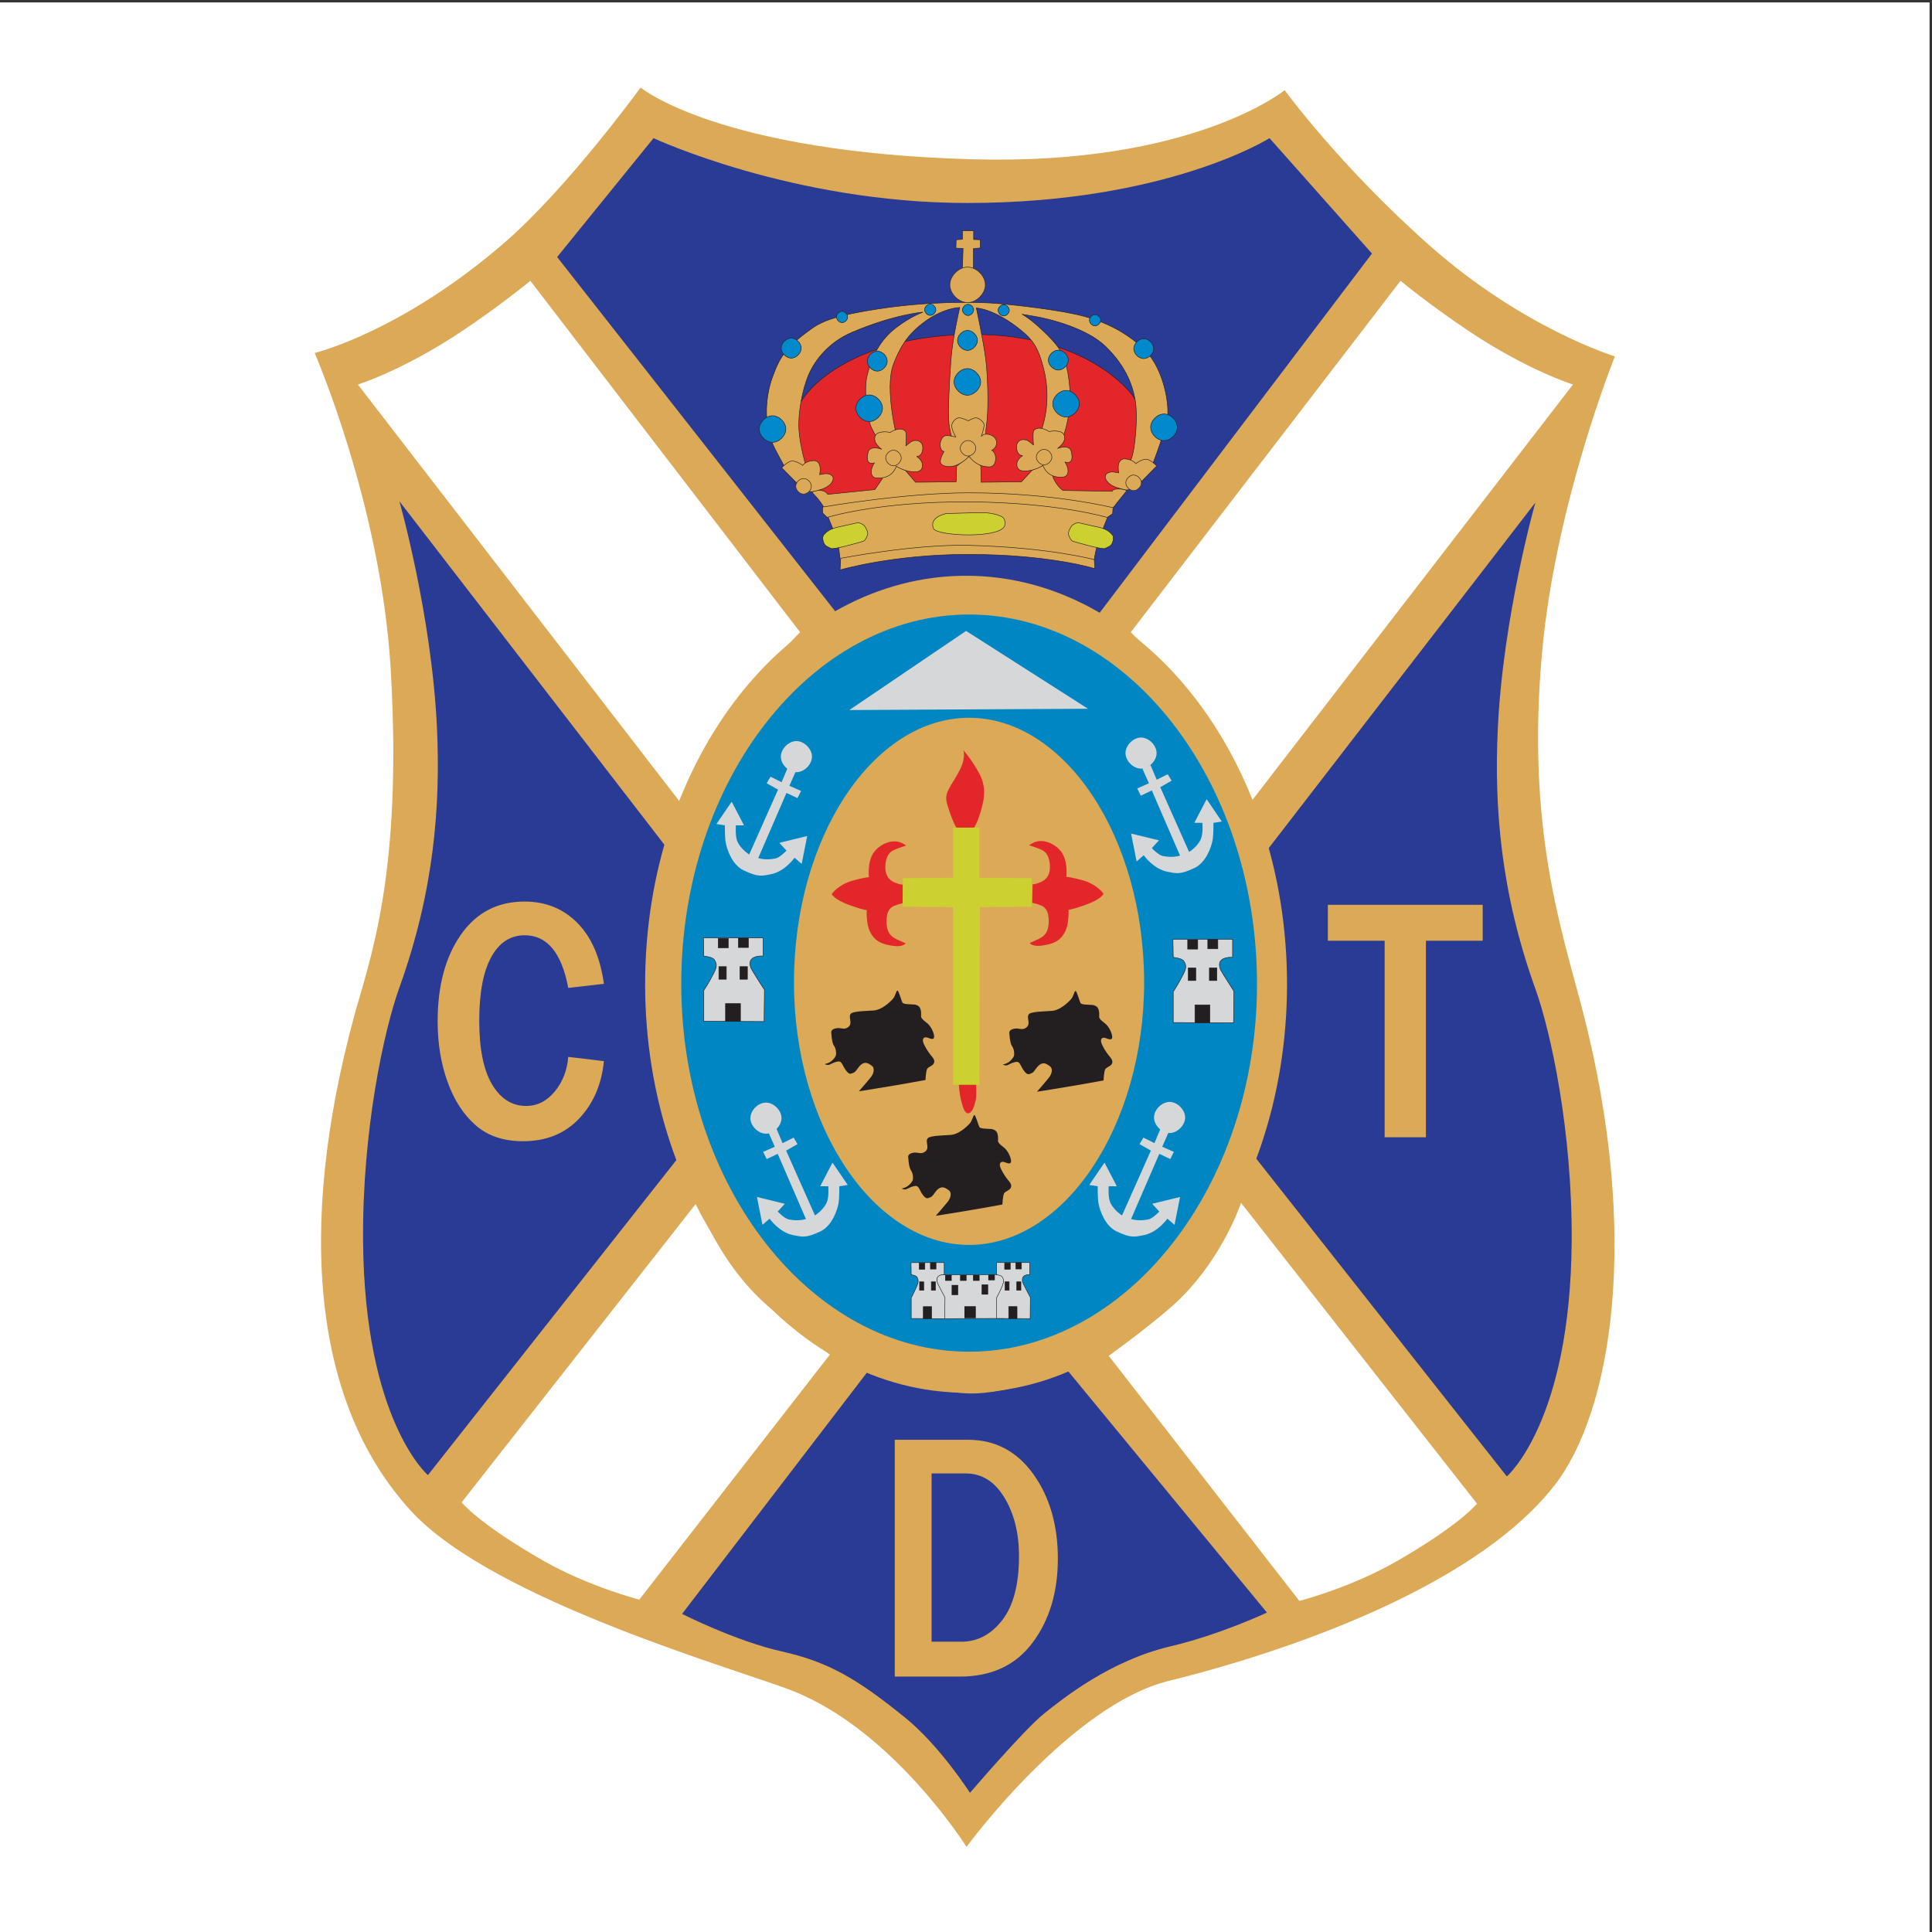 <?xml version="1.0" encoding="UTF-8"?>
<svg xmlns="http://www.w3.org/2000/svg" xmlns:xlink="http://www.w3.org/1999/xlink" width="193pt" height="193pt" viewBox="0 0 193 193" version="1.1">
<rect x="0" y="0" width="193" height="193" fill="#333333" stroke="none"/>
<g id="surface1">
<path style=" stroke:none;fill-rule:evenodd;fill:rgb(100%,100%,100%);fill-opacity:1;" d="M 0 0.242 L 192.758 0.242 L 192.758 193 L 0 193 L 0 0.242 "/>
<path style=" stroke:none;fill-rule:nonzero;fill:rgb(86.299%,66.299%,34.099%);fill-opacity:1;" d="M 128.332 9.008 C 128.332 9.008 119.172 16.512 97.242 15.914 C 71.766 15.227 63.992 8.746 63.992 8.746 C 63.992 8.746 56.734 18.746 50.434 24.207 C 40.07 33.188 31.434 35.262 31.434 35.262 C 31.434 35.262 38.07 50.48 39.031 66.871 C 40.242 87.426 36.891 95.957 35.406 101.414 C 29.531 123.008 31.406 140.477 41.105 150.988 C 49.398 159.969 74.098 166.879 79.277 168.949 C 89.32 172.969 96.551 184.496 96.551 184.496 C 96.551 184.496 106.914 170.332 116.758 167.914 C 122.387 166.531 145.949 160.316 155.277 148.398 C 160.918 141.188 164.027 123.668 158.039 100.723 C 155.969 92.777 152.43 82.59 154.066 64.969 C 155.449 50.117 161.324 35.605 161.324 35.605 C 161.324 35.605 152.199 32.832 142.84 24.551 C 133.859 16.605 128.332 9.008 128.332 9.008 "/>
<path style=" stroke:none;fill-rule:nonzero;fill:rgb(16.1%,23.099%,58.4%);fill-opacity:1;" d="M 55.656 25.676 L 65.285 13.801 C 65.285 13.801 79.148 20.277 96.637 20.277 C 116.586 20.277 126.82 13.801 126.82 13.801 L 137.055 25.328 L 109.852 61.215 L 83.551 61.215 L 55.656 25.676 "/>
<path style=" stroke:none;fill-rule:nonzero;fill:rgb(16.1%,23.099%,58.4%);fill-opacity:1;" d="M 39.898 50.074 L 66.582 84.66 L 67.879 115.492 L 42.746 147.359 C 42.746 147.359 36.398 141.918 36.27 123.914 C 36.191 112.902 38.352 102.938 39.898 98.652 C 43.395 88.938 44.004 80.395 43.652 72.742 C 43.137 61.473 39.898 50.074 39.898 50.074 "/>
<path style=" stroke:none;fill-rule:nonzero;fill:rgb(16.1%,23.099%,58.4%);fill-opacity:1;" d="M 153.379 50.203 L 126.691 84.789 L 125.395 115.621 L 150.527 147.488 C 150.527 147.488 156.875 142.047 157.004 124.043 C 157.086 113.031 154.922 103.066 153.379 98.781 C 149.879 89.066 149.27 80.523 149.621 72.871 C 150.137 61.602 153.379 50.203 153.379 50.203 "/>
<path style=" stroke:none;fill-rule:nonzero;fill:rgb(16.1%,23.099%,58.4%);fill-opacity:1;" d="M 86.793 136.867 L 68.137 161.223 C 68.137 161.223 73.492 163.941 78.113 164.977 C 82.75 166.02 85.625 167.699 90.418 171.586 C 93.906 174.41 96.895 179.098 96.895 179.098 C 96.895 179.098 102.336 172.75 104.281 171.195 C 106.223 169.641 110.938 165.867 116.934 164.461 C 121.898 163.293 126.562 161.09 126.562 161.09 L 106.613 136.867 C 106.613 136.867 100.91 139.324 96.766 139.199 C 92.492 139.07 86.793 136.867 86.793 136.867 "/>
<path style=" stroke:none;fill-rule:nonzero;fill:rgb(100%,100%,100%);fill-opacity:1;" d="M 110.758 135.441 C 110.758 135.441 115.793 131.832 118.012 129.613 C 122.285 125.336 123.973 120.156 123.973 120.156 L 147.547 150.211 C 147.547 150.211 145.848 152.348 139.387 156.039 C 134.852 158.629 129.801 159.926 129.801 159.926 L 110.758 135.441 "/>
<path style=" stroke:none;fill-rule:nonzero;fill:rgb(100%,100%,100%);fill-opacity:1;" d="M 82.906 135.312 C 82.906 135.312 77.867 131.699 75.652 129.484 C 71.375 125.207 69.691 120.027 69.691 120.027 L 46.113 150.082 C 46.113 150.082 47.812 152.219 54.277 155.91 C 58.809 158.5 63.863 159.797 63.863 159.797 L 82.906 135.312 "/>
<path style=" stroke:none;fill-rule:nonzero;fill:rgb(100%,100%,100%);fill-opacity:1;" d="M 112.961 63.156 L 139.906 28.051 C 139.906 28.051 142.883 30.512 146.77 33.102 C 152.633 37.012 157.133 38.414 157.133 38.414 L 124.746 80.387 C 124.746 80.387 122.855 74.75 119.695 70.801 C 116.066 66.266 112.961 63.156 112.961 63.156 "/>
<path style=" stroke:none;fill-rule:nonzero;fill:rgb(100%,100%,100%);fill-opacity:1;" d="M 79.926 63.156 L 52.98 28.051 C 52.98 28.051 50 30.512 46.113 33.102 C 40.254 37.012 35.75 38.414 35.75 38.414 L 68.137 80.387 C 68.137 80.387 70.031 74.75 73.191 70.801 C 76.816 66.266 79.926 63.156 79.926 63.156 "/>
<path style=" stroke:none;fill-rule:evenodd;fill:rgb(86.299%,66.299%,34.099%);fill-opacity:1;" d="M 96.508 57.516 C 114.191 57.516 128.57 75.781 128.57 98.32 C 128.57 120.863 114.191 139.129 96.508 139.129 C 78.824 139.129 64.445 120.863 64.445 98.32 C 64.445 75.781 78.824 57.516 96.508 57.516 "/>
<path style=" stroke:none;fill-rule:evenodd;fill:rgb(0%,52.899%,76.5%);fill-opacity:1;" d="M 96.812 61.387 C 112.555 61.387 125.57 77.902 125.57 98.309 C 125.57 118.516 112.555 135.031 96.812 135.031 C 81.074 135.031 68.055 118.516 68.055 98.309 C 68.055 77.902 81.074 61.387 96.812 61.387 "/>
<path style=" stroke:none;fill-rule:evenodd;fill:rgb(86.299%,66.299%,34.099%);fill-opacity:1;" d="M 96.805 71.703 C 106.328 71.703 114.293 83.559 114.293 98.133 C 114.293 112.512 106.328 124.363 96.805 124.363 C 87.281 124.363 79.316 112.512 79.316 98.133 C 79.316 83.559 87.281 71.703 96.805 71.703 "/>
<path style=" stroke:none;fill-rule:evenodd;fill:rgb(13.699%,12.199%,12.5%);fill-opacity:1;" d="M 100.824 103.098 C 100.91 102.883 101.086 102.797 101.387 102.754 C 101.77 102.699 102.035 102.883 102.336 102.754 C 103.164 102.398 102.422 101.633 102.812 101.285 C 103.09 101.039 104.582 101.027 105.102 100.984 C 105.617 100.941 106.309 100.551 106.957 99.859 C 107.254 99.547 107.305 99.039 107.434 98.996 C 107.562 98.953 107.82 99.988 107.949 100.207 C 108.078 100.422 109.074 100.336 109.289 100.422 C 109.504 100.508 109.852 100.594 109.809 101.5 C 109.809 101.5 109.68 101.719 110.281 102.148 C 110.887 102.582 111.145 103.402 111.102 103.66 C 111.059 103.918 110.801 103.832 110.453 103.703 C 110.109 103.574 109.895 103.789 110.023 104.18 C 110.152 104.566 110.539 105.172 110.758 105.43 C 110.973 105.691 111.188 105.906 111.102 106.207 C 111.016 106.512 110.539 106.598 110.41 106.812 C 110.281 107.027 110.238 107.934 110.238 107.934 C 110.238 107.934 108.77 108.195 107.562 108.41 C 106.352 108.625 103.59 109.059 103.59 109.059 C 103.59 109.059 104.496 108.023 104.797 107.633 C 105.102 107.246 105.188 106.727 104.883 106.512 C 104.582 106.293 104.281 106.078 103.891 106.34 C 103.504 106.598 103.328 107.113 103.07 107.203 C 102.812 107.289 102.684 107.461 102.336 107.027 C 101.992 106.598 101.906 106.078 101.602 106.078 C 101.301 106.078 100.953 106.25 100.695 106.383 C 100.438 106.512 100.18 106.34 100.18 106.34 C 100.18 106.34 100.48 106.293 100.738 106.121 C 100.996 105.949 101.258 105.648 101.301 105.43 C 101.344 105.215 101.301 104.781 101.086 104.48 C 100.867 104.18 100.824 103.098 100.824 103.098 "/>
<path style=" stroke:none;fill-rule:evenodd;fill:rgb(13.699%,12.199%,12.5%);fill-opacity:1;" d="M 83.035 103.055 C 83.121 102.84 83.293 102.754 83.598 102.711 C 83.98 102.656 84.242 102.84 84.547 102.711 C 85.371 102.355 84.633 101.59 85.02 101.242 C 85.297 100.996 86.793 100.984 87.309 100.941 C 87.828 100.898 88.52 100.508 89.168 99.816 C 89.461 99.504 89.512 98.996 89.641 98.953 C 89.77 98.91 90.031 99.945 90.16 100.164 C 90.289 100.379 91.281 100.293 91.496 100.379 C 91.715 100.465 92.059 100.551 92.016 101.457 C 92.016 101.457 91.887 101.672 92.492 102.105 C 93.098 102.539 93.355 103.359 93.312 103.617 C 93.27 103.875 93.008 103.789 92.664 103.66 C 92.32 103.531 92.102 103.746 92.23 104.137 C 92.363 104.523 92.75 105.129 92.965 105.387 C 93.184 105.648 93.398 105.863 93.312 106.164 C 93.227 106.469 92.75 106.555 92.621 106.77 C 92.492 106.984 92.449 107.891 92.449 107.891 C 92.449 107.891 90.98 108.152 89.77 108.367 C 88.562 108.582 85.797 109.016 85.797 109.016 C 85.797 109.016 86.707 107.98 87.008 107.59 C 87.309 107.203 87.395 106.684 87.094 106.469 C 86.793 106.25 86.488 106.035 86.102 106.293 C 85.711 106.555 85.539 107.07 85.281 107.156 C 85.02 107.242 84.891 107.418 84.547 106.984 C 84.199 106.555 84.113 106.035 83.812 106.035 C 83.512 106.035 83.164 106.207 82.906 106.336 C 82.645 106.469 82.387 106.293 82.387 106.293 C 82.387 106.293 82.688 106.25 82.949 106.078 C 83.207 105.906 83.465 105.605 83.512 105.387 C 83.551 105.172 83.512 104.738 83.293 104.438 C 83.078 104.137 83.035 103.055 83.035 103.055 "/>
<path style=" stroke:none;fill-rule:evenodd;fill:rgb(13.699%,12.199%,12.5%);fill-opacity:1;" d="M 90.723 115.492 C 90.809 115.277 90.98 115.191 91.281 115.148 C 91.668 115.094 91.93 115.277 92.23 115.148 C 93.059 114.793 92.32 114.023 92.707 113.68 C 92.984 113.43 94.477 113.418 94.996 113.375 C 95.516 113.332 96.207 112.945 96.852 112.254 C 97.148 111.938 97.199 111.434 97.328 111.391 C 97.457 111.348 97.719 112.383 97.848 112.598 C 97.977 112.816 98.969 112.727 99.184 112.816 C 99.402 112.902 99.746 112.988 99.703 113.895 C 99.703 113.895 99.574 114.109 100.18 114.543 C 100.781 114.973 101.039 115.793 100.996 116.055 C 100.953 116.312 100.695 116.227 100.352 116.098 C 100.004 115.969 99.789 116.184 99.918 116.57 C 100.047 116.961 100.438 117.566 100.652 117.824 C 100.867 118.082 101.086 118.301 100.996 118.602 C 100.91 118.902 100.438 118.988 100.309 119.207 C 100.18 119.422 100.133 120.328 100.133 120.328 C 100.133 120.328 98.668 120.59 97.457 120.805 C 96.246 121.02 93.484 121.453 93.484 121.453 C 93.484 121.453 94.391 120.414 94.695 120.027 C 94.996 119.637 95.082 119.121 94.781 118.902 C 94.477 118.688 94.176 118.473 93.785 118.73 C 93.398 118.988 93.227 119.508 92.965 119.594 C 92.707 119.68 92.578 119.852 92.23 119.422 C 91.887 118.988 91.801 118.473 91.5 118.473 C 91.195 118.473 90.852 118.645 90.59 118.773 C 90.332 118.902 90.074 118.73 90.074 118.73 C 90.074 118.73 90.375 118.688 90.637 118.516 C 90.895 118.344 91.152 118.039 91.195 117.824 C 91.238 117.609 91.195 117.176 90.98 116.875 C 90.766 116.57 90.723 115.492 90.723 115.492 "/>
<path style=" stroke:none;fill-rule:evenodd;fill:rgb(89%,14.899%,16.499%);fill-opacity:1;" d="M 95.773 108.281 C 95.773 108.281 95.828 109.156 95.988 109.836 C 96.16 110.57 96.379 111.219 96.68 111.219 C 97.113 111.219 97.328 110.527 97.457 109.965 C 97.586 109.402 97.5 108.238 97.5 108.238 L 95.773 108.281 "/>
<path style=" stroke:none;fill-rule:evenodd;fill:rgb(89%,14.899%,16.499%);fill-opacity:1;" d="M 97.285 82.719 C 97.285 82.719 97.672 82.199 98.062 80.73 C 98.324 79.738 98.535 78.66 97.848 77.32 C 97.156 75.98 96.246 74.945 96.246 74.945 C 96.246 74.945 96.418 75.574 96.117 76.371 C 95.73 77.406 95.094 78.145 94.695 79.004 C 94.391 79.652 94.535 80.121 94.781 80.859 C 95.254 82.285 95.559 82.719 95.559 82.719 L 97.285 82.719 "/>
<path style=" stroke:none;fill-rule:evenodd;fill:rgb(89%,14.899%,16.499%);fill-opacity:1;" d="M 103.156 88.332 C 103.156 88.332 103.371 88.375 103.977 88.113 C 104.582 87.855 104.934 87.316 104.883 86.473 C 104.828 85.566 104.527 85.098 104.02 84.879 C 103.371 84.598 102.812 84.445 102.812 84.445 C 102.812 84.445 103.285 84.012 103.977 84.012 C 104.668 84.012 105.551 84.418 106.051 85.137 C 106.711 86.086 106.523 87.598 106.523 87.598 C 106.523 87.598 107 87.609 108.164 87.941 C 109.652 88.367 110.238 89.281 110.238 89.281 C 110.238 89.281 110.082 89.824 108.297 90.445 C 106.969 90.91 106.742 90.879 106.742 90.879 C 106.742 90.879 106.828 92.234 106.395 93.082 C 105.898 94.051 105.152 94.312 104.062 94.465 C 103.117 94.594 102.855 94.203 102.855 94.203 C 102.855 94.203 103.406 93.973 103.805 93.773 C 104.41 93.469 104.766 93.047 104.766 92.012 C 104.766 90.977 104.41 90.621 103.977 90.445 C 103.547 90.273 103.113 90.188 103.113 90.188 L 103.156 88.332 "/>
<path style=" stroke:none;fill-rule:evenodd;fill:rgb(89%,14.899%,16.499%);fill-opacity:1;" d="M 90.172 88.363 C 90.172 88.363 89.953 88.406 89.352 88.148 C 88.746 87.891 88.395 87.348 88.445 86.508 C 88.496 85.602 88.801 85.129 89.305 84.91 C 89.953 84.629 90.516 84.477 90.516 84.477 C 90.516 84.477 90.039 84.047 89.352 84.047 C 88.66 84.047 87.777 84.449 87.277 85.168 C 86.617 86.117 86.801 87.629 86.801 87.629 C 86.801 87.629 86.328 87.641 85.16 87.977 C 83.676 88.402 83.09 89.312 83.09 89.312 C 83.09 89.312 83.246 89.855 85.031 90.48 C 86.359 90.945 86.586 90.91 86.586 90.91 C 86.586 90.91 86.496 92.266 86.93 93.113 C 87.43 94.086 88.172 94.344 89.266 94.496 C 90.207 94.625 90.473 94.234 90.473 94.234 C 90.473 94.234 89.922 94.004 89.523 93.805 C 88.918 93.504 88.562 93.082 88.562 92.047 C 88.562 91.008 88.918 90.652 89.352 90.48 C 89.781 90.309 90.215 90.219 90.215 90.219 L 90.172 88.363 "/>
<path style=" stroke:none;fill-rule:evenodd;fill:rgb(83.899%,84.299%,84.698%);fill-opacity:1;" d="M 79.559 74.031 C 80.336 74.031 81.113 74.809 81.113 75.586 C 81.113 76.363 80.336 77.141 79.559 77.141 C 79.258 77.141 78.953 77.023 78.695 76.832 C 78.293 76.535 78.004 76.062 78.004 75.586 C 78.004 74.809 78.781 74.031 79.559 74.031 "/>
<path style=" stroke:none;fill-rule:evenodd;fill:rgb(83.899%,84.299%,84.698%);fill-opacity:1;" d="M 78.078 78.141 L 76.977 77.59 L 76.59 78.238 L 77.723 78.887 L 74.84 85.363 C 74.84 85.363 73.871 84.746 73.609 83.906 C 73.441 83.355 73.512 82.449 73.512 82.449 L 74.324 82.449 L 73.094 80.086 L 71.57 82.316 L 72.41 82.449 C 72.41 82.449 72.406 83.617 72.477 84.066 C 72.605 84.879 73.152 86.406 74.289 86.949 C 75.781 87.66 76.137 87.492 76.977 87.34 C 78.402 87.078 79.375 85.688 79.375 85.688 L 80.086 86.301 L 80.637 83.516 L 77.852 84.195 L 78.566 84.973 C 78.566 84.973 77.918 85.656 77.496 85.75 C 76.492 85.977 75.746 85.719 75.746 85.719 L 78.566 79.211 L 79.668 79.727 L 80.023 79.016 L 78.855 78.496 L 79.504 77.039 L 78.695 76.684 L 78.078 78.141 "/>
<path style=" stroke:none;fill-rule:evenodd;fill:rgb(83.899%,84.299%,84.698%);fill-opacity:1;" d="M 115.324 114.195 L 114.223 113.645 L 113.836 114.293 L 114.969 114.941 L 112.086 121.418 C 112.086 121.418 111.113 120.805 110.855 119.961 C 110.688 119.414 110.758 118.504 110.758 118.504 L 111.566 118.504 L 110.336 116.141 L 108.812 118.375 L 109.656 118.504 C 109.656 118.504 109.648 119.676 109.723 120.125 C 109.852 120.934 110.398 122.461 111.535 123.008 C 113.023 123.719 113.379 123.547 114.223 123.395 C 115.648 123.137 116.617 121.742 116.617 121.742 L 117.332 122.359 L 117.883 119.574 L 115.098 120.254 L 115.809 121.031 C 115.809 121.031 115.164 121.711 114.742 121.809 C 113.738 122.035 112.992 121.773 112.992 121.773 L 115.809 115.266 L 116.91 115.785 L 117.266 115.07 L 116.102 114.555 L 116.746 113.094 L 115.938 112.738 L 115.324 114.195 "/>
<path style=" stroke:none;fill-rule:evenodd;fill:rgb(83.899%,84.299%,84.698%);fill-opacity:1;" d="M 78.176 114.195 L 79.277 113.645 L 79.668 114.293 L 78.531 114.941 L 81.414 121.418 C 81.414 121.418 82.387 120.805 82.645 119.961 C 82.816 119.414 82.742 118.504 82.742 118.504 L 81.934 118.504 L 83.164 116.141 L 84.688 118.375 L 83.844 118.504 C 83.844 118.504 83.852 119.676 83.781 120.125 C 83.648 120.934 83.102 122.461 81.965 123.008 C 80.477 123.719 80.121 123.547 79.277 123.395 C 77.852 123.137 76.883 121.742 76.883 121.742 L 76.168 122.359 L 75.617 119.574 L 78.402 120.254 L 77.691 121.031 C 77.691 121.031 78.34 121.711 78.762 121.809 C 79.766 122.035 80.508 121.773 80.508 121.773 L 77.691 115.266 L 76.59 115.785 L 76.234 115.07 L 77.398 114.555 L 76.754 113.094 L 77.562 112.738 L 78.176 114.195 "/>
<path style=" stroke:none;fill-rule:evenodd;fill:rgb(83.899%,84.299%,84.698%);fill-opacity:1;" d="M 115.551 77.891 L 116.652 77.344 L 117.039 77.988 L 115.906 78.637 L 118.789 85.113 C 118.789 85.113 119.762 84.5 120.02 83.656 C 120.188 83.109 120.117 82.199 120.117 82.199 L 119.309 82.199 L 120.539 79.836 L 122.059 82.07 L 121.219 82.199 C 121.219 82.199 121.227 83.371 121.152 83.82 C 121.023 84.629 120.477 86.156 119.34 86.699 C 117.852 87.414 117.496 87.242 116.652 87.09 C 115.227 86.828 114.254 85.438 114.254 85.438 L 113.543 86.055 L 112.992 83.27 L 115.777 83.949 L 115.062 84.727 C 115.062 84.727 115.711 85.406 116.133 85.504 C 117.137 85.73 117.883 85.473 117.883 85.473 L 115.062 78.961 L 113.965 79.48 L 113.605 78.766 L 114.773 78.246 L 114.125 76.789 L 114.934 76.434 L 115.551 77.891 "/>
<path style=" stroke:none;fill-rule:evenodd;fill:rgb(83.899%,84.299%,84.698%);fill-opacity:1;" d="M 113.984 73.676 C 114.762 73.676 115.539 74.453 115.539 75.23 C 115.539 76.008 114.762 76.785 113.984 76.785 C 113.684 76.785 113.379 76.668 113.121 76.477 C 112.723 76.18 112.434 75.703 112.434 75.23 C 112.434 74.453 113.211 73.676 113.984 73.676 "/>
<path style=" stroke:none;fill-rule:evenodd;fill:rgb(83.899%,84.299%,84.698%);fill-opacity:1;" d="M 76.516 110.145 C 77.293 110.145 78.07 110.918 78.07 111.699 C 78.07 112.473 77.293 113.254 76.516 113.254 C 76.211 113.254 75.91 113.133 75.652 112.941 C 75.25 112.645 74.961 112.172 74.961 111.699 C 74.961 110.918 75.738 110.145 76.516 110.145 "/>
<path style=" stroke:none;fill-rule:evenodd;fill:rgb(83.899%,84.299%,84.698%);fill-opacity:1;" d="M 116.836 110.078 C 117.613 110.078 118.391 110.855 118.391 111.633 C 118.391 112.41 117.613 113.188 116.836 113.188 C 116.531 113.188 116.23 113.07 115.973 112.879 C 115.57 112.582 115.281 112.105 115.281 111.633 C 115.281 110.855 116.059 110.078 116.836 110.078 "/>
<path style=" stroke:none;fill-rule:evenodd;fill:rgb(83.899%,84.299%,84.698%);fill-opacity:1;" d="M 117.172 93.824 L 123.129 93.824 L 123.129 95.641 C 123.129 95.641 122.285 95.543 121.93 95.996 C 121.77 96.203 121.801 96.547 121.898 96.805 C 121.996 97.066 123.258 99.008 123.258 99.008 L 123.227 102.18 L 117.203 102.148 L 117.203 99.074 C 117.203 99.074 117.754 98.23 118.207 97.324 C 118.523 96.688 118.523 96.453 118.27 96.027 C 118.074 95.703 117.203 95.641 117.203 95.641 L 117.172 93.824 "/>
<path style="fill:none;stroke-width:0.519;stroke-linecap:butt;stroke-linejoin:miter;stroke:rgb(13.699%,12.199%,12.5%);stroke-opacity:1;stroke-miterlimit:2.613;" d="M 1171.719 991.758 L 1231.289 991.758 L 1231.289 973.594 C 1231.289 973.594 1222.852 974.57 1219.297 970.039 C 1217.695 968.008 1218.008 964.531 1218.984 961.953 C 1219.961 959.375 1232.578 939.922 1232.578 939.922 L 1232.266 908.203 L 1172.031 908.516 L 1172.031 939.258 C 1172.031 939.258 1177.539 947.695 1182.07 956.758 C 1185.234 963.125 1185.234 965.469 1182.695 969.727 C 1180.742 972.969 1172.031 973.594 1172.031 973.594 Z M 1171.719 991.758 " transform="matrix(0.1,0,0,-0.1,0,193)"/>
<path style=" stroke:none;fill-rule:evenodd;fill:rgb(13.699%,12.199%,12.5%);fill-opacity:1;" d="M 119.453 97.957 L 118.707 97.957 L 118.707 96.691 L 119.453 96.691 L 119.453 97.957 "/>
<path style="fill:none;stroke-width:0.519;stroke-linecap:butt;stroke-linejoin:miter;stroke:rgb(13.699%,12.199%,12.5%);stroke-opacity:1;stroke-miterlimit:2.613;" d="M 1194.531 950.469 L 1187.07 950.469 L 1187.07 963.086 L 1194.531 963.086 Z M 1194.531 950.469 " transform="matrix(0.1,0,0,-0.1,0,193)"/>
<path style=" stroke:none;fill-rule:evenodd;fill:rgb(13.699%,12.199%,12.5%);fill-opacity:1;" d="M 120.863 102.164 L 119.371 102.164 L 119.371 100.383 L 120.863 100.383 L 120.863 102.164 "/>
<path style="fill:none;stroke-width:0.519;stroke-linecap:butt;stroke-linejoin:miter;stroke:rgb(13.699%,12.199%,12.5%);stroke-opacity:1;stroke-miterlimit:2.613;" d="M 1208.633 908.359 L 1193.711 908.359 L 1193.711 926.172 L 1208.633 926.172 Z M 1208.633 908.359 " transform="matrix(0.1,0,0,-0.1,0,193)"/>
<path style=" stroke:none;fill-rule:evenodd;fill:rgb(13.699%,12.199%,12.5%);fill-opacity:1;" d="M 121.559 97.957 L 120.812 97.957 L 120.812 96.691 L 121.559 96.691 L 121.559 97.957 "/>
<path style="fill:none;stroke-width:0.519;stroke-linecap:butt;stroke-linejoin:miter;stroke:rgb(13.699%,12.199%,12.5%);stroke-opacity:1;stroke-miterlimit:2.613;" d="M 1215.586 950.469 L 1208.125 950.469 L 1208.125 963.086 L 1215.586 963.086 Z M 1215.586 950.469 " transform="matrix(0.1,0,0,-0.1,0,193)"/>
<path style=" stroke:none;fill-rule:evenodd;fill:rgb(13.699%,12.199%,12.5%);fill-opacity:1;" d="M 119.648 94.812 L 118.645 94.812 L 118.645 93.875 L 119.648 93.875 L 119.648 94.812 "/>
<path style="fill:none;stroke-width:0.519;stroke-linecap:butt;stroke-linejoin:miter;stroke:rgb(13.699%,12.199%,12.5%);stroke-opacity:1;stroke-miterlimit:2.613;" d="M 1196.484 981.875 L 1186.445 981.875 L 1186.445 991.25 L 1196.484 991.25 Z M 1196.484 981.875 " transform="matrix(0.1,0,0,-0.1,0,193)"/>
<path style=" stroke:none;fill-rule:evenodd;fill:rgb(13.699%,12.199%,12.5%);fill-opacity:1;" d="M 121.656 94.781 L 120.652 94.781 L 120.652 93.844 L 121.656 93.844 L 121.656 94.781 "/>
<path style="fill:none;stroke-width:0.519;stroke-linecap:butt;stroke-linejoin:miter;stroke:rgb(13.699%,12.199%,12.5%);stroke-opacity:1;stroke-miterlimit:2.613;" d="M 1216.562 982.188 L 1206.523 982.188 L 1206.523 991.562 L 1216.562 991.562 Z M 1216.562 982.188 " transform="matrix(0.1,0,0,-0.1,0,193)"/>
<path style=" stroke:none;fill-rule:evenodd;fill:rgb(83.899%,84.299%,84.698%);fill-opacity:1;" d="M 70.273 93.695 L 76.234 93.695 L 76.234 95.512 C 76.234 95.512 75.391 95.414 75.035 95.867 C 74.875 96.07 74.906 96.418 75.004 96.676 C 75.102 96.934 76.363 98.879 76.363 98.879 L 76.332 102.051 L 70.309 102.02 L 70.309 98.941 C 70.309 98.941 70.859 98.102 71.312 97.195 C 71.629 96.559 71.629 96.32 71.375 95.898 C 71.18 95.574 70.309 95.512 70.309 95.512 L 70.273 93.695 "/>
<path style="fill:none;stroke-width:0.519;stroke-linecap:butt;stroke-linejoin:miter;stroke:rgb(13.699%,12.199%,12.5%);stroke-opacity:1;stroke-miterlimit:2.613;" d="M 702.734 993.047 L 762.344 993.047 L 762.344 974.883 C 762.344 974.883 753.906 975.859 750.352 971.328 C 748.75 969.297 749.062 965.82 750.039 963.242 C 751.016 960.664 763.633 941.211 763.633 941.211 L 763.32 909.492 L 703.086 909.805 L 703.086 940.586 C 703.086 940.586 708.594 948.984 713.125 958.047 C 716.289 964.414 716.289 966.797 713.75 971.016 C 711.797 974.258 703.086 974.883 703.086 974.883 Z M 702.734 993.047 " transform="matrix(0.1,0,0,-0.1,0,193)"/>
<path style=" stroke:none;fill-rule:evenodd;fill:rgb(13.699%,12.199%,12.5%);fill-opacity:1;" d="M 72.559 97.824 L 71.812 97.824 L 71.812 96.562 L 72.559 96.562 L 72.559 97.824 "/>
<path style="fill:none;stroke-width:0.519;stroke-linecap:butt;stroke-linejoin:miter;stroke:rgb(13.699%,12.199%,12.5%);stroke-opacity:1;stroke-miterlimit:2.613;" d="M 725.586 951.758 L 718.125 951.758 L 718.125 964.375 L 725.586 964.375 Z M 725.586 951.758 " transform="matrix(0.1,0,0,-0.1,0,193)"/>
<path style=" stroke:none;fill-rule:evenodd;fill:rgb(13.699%,12.199%,12.5%);fill-opacity:1;" d="M 73.969 102.035 L 72.477 102.035 L 72.477 100.254 L 73.969 100.254 L 73.969 102.035 "/>
<path style="fill:none;stroke-width:0.519;stroke-linecap:butt;stroke-linejoin:miter;stroke:rgb(13.699%,12.199%,12.5%);stroke-opacity:1;stroke-miterlimit:2.613;" d="M 739.688 909.648 L 724.766 909.648 L 724.766 927.461 L 739.688 927.461 Z M 739.688 909.648 " transform="matrix(0.1,0,0,-0.1,0,193)"/>
<path style=" stroke:none;fill-rule:evenodd;fill:rgb(13.699%,12.199%,12.5%);fill-opacity:1;" d="M 74.664 97.824 L 73.918 97.824 L 73.918 96.562 L 74.664 96.562 L 74.664 97.824 "/>
<path style="fill:none;stroke-width:0.519;stroke-linecap:butt;stroke-linejoin:miter;stroke:rgb(13.699%,12.199%,12.5%);stroke-opacity:1;stroke-miterlimit:2.613;" d="M 746.641 951.758 L 739.18 951.758 L 739.18 964.375 L 746.641 964.375 Z M 746.641 951.758 " transform="matrix(0.1,0,0,-0.1,0,193)"/>
<path style=" stroke:none;fill-rule:evenodd;fill:rgb(13.699%,12.199%,12.5%);fill-opacity:1;" d="M 72.754 94.684 L 71.75 94.684 L 71.75 93.746 L 72.754 93.746 L 72.754 94.684 "/>
<path style="fill:none;stroke-width:0.519;stroke-linecap:butt;stroke-linejoin:miter;stroke:rgb(13.699%,12.199%,12.5%);stroke-opacity:1;stroke-miterlimit:2.613;" d="M 727.539 983.164 L 717.5 983.164 L 717.5 992.539 L 727.539 992.539 Z M 727.539 983.164 " transform="matrix(0.1,0,0,-0.1,0,193)"/>
<path style=" stroke:none;fill-rule:evenodd;fill:rgb(13.699%,12.199%,12.5%);fill-opacity:1;" d="M 74.762 94.652 L 73.758 94.652 L 73.758 93.711 L 74.762 93.711 L 74.762 94.652 "/>
<path style="fill:none;stroke-width:0.519;stroke-linecap:butt;stroke-linejoin:miter;stroke:rgb(13.699%,12.199%,12.5%);stroke-opacity:1;stroke-miterlimit:2.613;" d="M 747.617 983.477 L 737.578 983.477 L 737.578 992.891 L 747.617 992.891 Z M 747.617 983.477 " transform="matrix(0.1,0,0,-0.1,0,193)"/>
<path style=" stroke:none;fill-rule:evenodd;fill:rgb(83.899%,84.299%,84.698%);fill-opacity:1;" d="M 93.57 127.359 L 100.523 127.32 L 100.344 131.703 L 93.625 131.734 L 93.57 127.359 "/>
<path style="fill:none;stroke-width:0.519;stroke-linecap:butt;stroke-linejoin:miter;stroke:rgb(13.699%,12.199%,12.5%);stroke-opacity:1;stroke-miterlimit:2.613;" d="M 935.703 656.406 L 1005.234 656.836 L 1003.438 612.969 L 936.25 612.656 Z M 935.703 656.406 " transform="matrix(0.1,0,0,-0.1,0,193)"/>
<path style=" stroke:none;fill-rule:evenodd;fill:rgb(83.899%,84.299%,84.698%);fill-opacity:1;" d="M 99.539 126.125 L 102.859 126.125 L 102.859 127.344 C 102.859 127.344 102.391 127.277 102.191 127.582 C 102.102 127.719 102.117 127.949 102.172 128.125 C 102.227 128.297 102.93 129.602 102.93 129.602 L 102.91 131.727 L 99.559 131.707 L 99.559 129.645 C 99.559 129.645 99.863 129.078 100.117 128.473 C 100.297 128.043 100.297 127.887 100.152 127.602 C 100.047 127.387 99.559 127.344 99.559 127.344 L 99.539 126.125 "/>
<path style="fill:none;stroke-width:0.519;stroke-linecap:butt;stroke-linejoin:miter;stroke:rgb(13.699%,12.199%,12.5%);stroke-opacity:1;stroke-miterlimit:2.613;" d="M 995.391 668.75 L 1028.594 668.75 L 1028.594 656.562 C 1028.594 656.562 1023.906 657.227 1021.914 654.18 C 1021.016 652.812 1021.172 650.508 1021.719 648.75 C 1022.266 647.031 1029.297 633.984 1029.297 633.984 L 1029.102 612.734 L 995.586 612.93 L 995.586 633.555 C 995.586 633.555 998.633 639.219 1001.172 645.273 C 1002.969 649.57 1002.969 651.133 1001.523 653.984 C 1000.469 656.133 995.586 656.562 995.586 656.562 Z M 995.391 668.75 " transform="matrix(0.1,0,0,-0.1,0,193)"/>
<path style=" stroke:none;fill-rule:evenodd;fill:rgb(13.699%,12.199%,12.5%);fill-opacity:1;" d="M 100.812 128.895 L 100.398 128.895 L 100.398 128.047 L 100.812 128.047 L 100.812 128.895 "/>
<path style="fill:none;stroke-width:0.519;stroke-linecap:butt;stroke-linejoin:miter;stroke:rgb(13.699%,12.199%,12.5%);stroke-opacity:1;stroke-miterlimit:2.613;" d="M 1008.125 641.055 L 1003.984 641.055 L 1003.984 649.531 L 1008.125 649.531 Z M 1008.125 641.055 " transform="matrix(0.1,0,0,-0.1,0,193)"/>
<path style=" stroke:none;fill-rule:evenodd;fill:rgb(13.699%,12.199%,12.5%);fill-opacity:1;" d="M 101.598 131.719 L 100.766 131.719 L 100.766 130.523 L 101.598 130.523 L 101.598 131.719 "/>
<path style="fill:none;stroke-width:0.519;stroke-linecap:butt;stroke-linejoin:miter;stroke:rgb(13.699%,12.199%,12.5%);stroke-opacity:1;stroke-miterlimit:2.613;" d="M 1015.977 612.812 L 1007.656 612.812 L 1007.656 624.766 L 1015.977 624.766 Z M 1015.977 612.812 " transform="matrix(0.1,0,0,-0.1,0,193)"/>
<path style=" stroke:none;fill-rule:evenodd;fill:rgb(13.699%,12.199%,12.5%);fill-opacity:1;" d="M 101.984 128.895 L 101.57 128.895 L 101.57 128.047 L 101.984 128.047 L 101.984 128.895 "/>
<path style="fill:none;stroke-width:0.519;stroke-linecap:butt;stroke-linejoin:miter;stroke:rgb(13.699%,12.199%,12.5%);stroke-opacity:1;stroke-miterlimit:2.613;" d="M 1019.844 641.055 L 1015.703 641.055 L 1015.703 649.531 L 1019.844 649.531 Z M 1019.844 641.055 " transform="matrix(0.1,0,0,-0.1,0,193)"/>
<path style=" stroke:none;fill-rule:evenodd;fill:rgb(13.699%,12.199%,12.5%);fill-opacity:1;" d="M 100.922 126.789 L 100.359 126.789 L 100.359 126.156 L 100.922 126.156 L 100.922 126.789 "/>
<path style="fill:none;stroke-width:0.519;stroke-linecap:butt;stroke-linejoin:miter;stroke:rgb(13.699%,12.199%,12.5%);stroke-opacity:1;stroke-miterlimit:2.613;" d="M 1009.219 662.109 L 1003.594 662.109 L 1003.594 668.438 L 1009.219 668.438 Z M 1009.219 662.109 " transform="matrix(0.1,0,0,-0.1,0,193)"/>
<path style=" stroke:none;fill-rule:evenodd;fill:rgb(13.699%,12.199%,12.5%);fill-opacity:1;" d="M 102.039 126.766 L 101.48 126.766 L 101.48 126.137 L 102.039 126.137 L 102.039 126.766 "/>
<path style="fill:none;stroke-width:0.519;stroke-linecap:butt;stroke-linejoin:miter;stroke:rgb(13.699%,12.199%,12.5%);stroke-opacity:1;stroke-miterlimit:2.613;" d="M 1020.352 662.344 L 1014.805 662.344 L 1014.805 668.633 L 1020.352 668.633 Z M 1020.352 662.344 " transform="matrix(0.1,0,0,-0.1,0,193)"/>
<path style=" stroke:none;fill-rule:evenodd;fill:rgb(83.899%,84.299%,84.698%);fill-opacity:1;" d="M 91.008 126.133 L 94.324 126.133 L 94.324 127.348 C 94.324 127.348 93.855 127.281 93.656 127.586 C 93.566 127.723 93.586 127.957 93.641 128.129 C 93.695 128.301 94.398 129.605 94.398 129.605 L 94.379 131.734 L 91.027 131.711 L 91.027 129.648 C 91.027 129.648 91.332 129.086 91.586 128.477 C 91.762 128.051 91.762 127.891 91.621 127.605 C 91.512 127.391 91.027 127.348 91.027 127.348 L 91.008 126.133 "/>
<path style="fill:none;stroke-width:0.519;stroke-linecap:butt;stroke-linejoin:miter;stroke:rgb(13.699%,12.199%,12.5%);stroke-opacity:1;stroke-miterlimit:2.613;" d="M 910.078 668.711 L 943.242 668.711 L 943.242 656.523 C 943.242 656.523 938.555 657.188 936.562 654.141 C 935.664 652.773 935.859 650.43 936.406 648.711 C 936.914 646.992 943.984 633.945 943.984 633.945 L 943.789 612.656 L 910.273 612.891 L 910.273 633.516 C 910.273 633.516 913.32 639.141 915.859 645.234 C 917.617 649.492 917.617 651.094 916.211 653.945 C 915.117 656.094 910.273 656.523 910.273 656.523 Z M 910.078 668.711 " transform="matrix(0.1,0,0,-0.1,0,193)"/>
<path style=" stroke:none;fill-rule:evenodd;fill:rgb(13.699%,12.199%,12.5%);fill-opacity:1;" d="M 92.277 128.898 L 91.863 128.898 L 91.863 128.051 L 92.277 128.051 L 92.277 128.898 "/>
<path style="fill:none;stroke-width:0.519;stroke-linecap:butt;stroke-linejoin:miter;stroke:rgb(13.699%,12.199%,12.5%);stroke-opacity:1;stroke-miterlimit:2.613;" d="M 922.773 641.016 L 918.633 641.016 L 918.633 649.492 L 922.773 649.492 Z M 922.773 641.016 " transform="matrix(0.1,0,0,-0.1,0,193)"/>
<path style=" stroke:none;fill-rule:evenodd;fill:rgb(13.699%,12.199%,12.5%);fill-opacity:1;" d="M 93.062 131.723 L 92.234 131.723 L 92.234 130.527 L 93.062 130.527 L 93.062 131.723 "/>
<path style="fill:none;stroke-width:0.519;stroke-linecap:butt;stroke-linejoin:miter;stroke:rgb(13.699%,12.199%,12.5%);stroke-opacity:1;stroke-miterlimit:2.613;" d="M 930.625 612.773 L 922.344 612.773 L 922.344 624.727 L 930.625 624.727 Z M 930.625 612.773 " transform="matrix(0.1,0,0,-0.1,0,193)"/>
<path style=" stroke:none;fill-rule:evenodd;fill:rgb(13.699%,12.199%,12.5%);fill-opacity:1;" d="M 93.449 128.898 L 93.035 128.898 L 93.035 128.051 L 93.449 128.051 L 93.449 128.898 "/>
<path style="fill:none;stroke-width:0.519;stroke-linecap:butt;stroke-linejoin:miter;stroke:rgb(13.699%,12.199%,12.5%);stroke-opacity:1;stroke-miterlimit:2.613;" d="M 934.492 641.016 L 930.352 641.016 L 930.352 649.492 L 934.492 649.492 Z M 934.492 641.016 " transform="matrix(0.1,0,0,-0.1,0,193)"/>
<path style=" stroke:none;fill-rule:evenodd;fill:rgb(13.699%,12.199%,12.5%);fill-opacity:1;" d="M 92.387 126.793 L 91.828 126.793 L 91.828 126.164 L 92.387 126.164 L 92.387 126.793 "/>
<path style="fill:none;stroke-width:0.519;stroke-linecap:butt;stroke-linejoin:miter;stroke:rgb(13.699%,12.199%,12.5%);stroke-opacity:1;stroke-miterlimit:2.613;" d="M 923.867 662.07 L 918.281 662.07 L 918.281 668.359 L 923.867 668.359 Z M 923.867 662.07 " transform="matrix(0.1,0,0,-0.1,0,193)"/>
<path style=" stroke:none;fill-rule:evenodd;fill:rgb(13.699%,12.199%,12.5%);fill-opacity:1;" d="M 93.504 126.773 L 92.945 126.773 L 92.945 126.141 L 93.504 126.141 L 93.504 126.773 "/>
<path style="fill:none;stroke-width:0.519;stroke-linecap:butt;stroke-linejoin:miter;stroke:rgb(13.699%,12.199%,12.5%);stroke-opacity:1;stroke-miterlimit:2.613;" d="M 935.039 662.266 L 929.453 662.266 L 929.453 668.594 L 935.039 668.594 Z M 935.039 662.266 " transform="matrix(0.1,0,0,-0.1,0,193)"/>
<path style=" stroke:none;fill-rule:evenodd;fill:rgb(13.699%,12.199%,12.5%);fill-opacity:1;" d="M 97.48 131.684 L 96.344 131.684 L 96.344 130.488 L 97.48 130.488 L 97.48 131.684 "/>
<path style=" stroke:none;fill-rule:evenodd;fill:rgb(13.699%,12.199%,12.5%);fill-opacity:1;" d="M 95.715 129.371 L 95.066 129.371 L 95.066 128.367 L 95.715 128.367 L 95.715 129.371 "/>
<path style=" stroke:none;fill-rule:evenodd;fill:rgb(13.699%,12.199%,12.5%);fill-opacity:1;" d="M 95.066 127.945 L 94.422 127.945 L 94.422 127.363 L 95.066 127.363 L 95.066 127.945 "/>
<path style=" stroke:none;fill-rule:evenodd;fill:rgb(13.699%,12.199%,12.5%);fill-opacity:1;" d="M 96.555 127.945 L 95.91 127.945 L 95.91 127.363 L 96.555 127.363 L 96.555 127.945 "/>
<path style=" stroke:none;fill-rule:evenodd;fill:rgb(13.699%,12.199%,12.5%);fill-opacity:1;" d="M 97.852 127.945 L 97.207 127.945 L 97.207 127.363 L 97.852 127.363 L 97.852 127.945 "/>
<path style=" stroke:none;fill-rule:evenodd;fill:rgb(13.699%,12.199%,12.5%);fill-opacity:1;" d="M 99.375 127.895 L 98.73 127.895 L 98.73 127.316 L 99.375 127.316 L 99.375 127.895 "/>
<path style=" stroke:none;fill-rule:evenodd;fill:rgb(13.699%,12.199%,12.5%);fill-opacity:1;" d="M 98.711 129.32 L 98.062 129.32 L 98.062 128.316 L 98.711 128.316 L 98.711 129.32 "/>
<path style=" stroke:none;fill-rule:evenodd;fill:rgb(83.899%,84.299%,84.698%);fill-opacity:1;" d="M 84.848 70.93 L 108.684 70.801 L 96.508 63.027 Z M 84.848 70.93 "/>
<path style=" stroke:none;fill-rule:nonzero;fill:rgb(86.299%,66.299%,34.099%);fill-opacity:1;" d="M 142.445 113.609 L 138.32 113.609 L 138.32 93.977 L 132.648 93.977 L 132.648 90.387 L 148.117 90.387 L 148.117 93.977 L 142.445 93.977 L 142.445 113.609 "/>
<path style=" stroke:none;fill-rule:nonzero;fill:rgb(86.299%,66.299%,34.099%);fill-opacity:1;" d="M 56.766 105.578 L 60.328 106.004 C 60.098 108.332 59.273 110.246 57.848 111.746 C 56.426 113.25 54.559 114.004 52.25 114.004 C 50.301 114.004 48.719 113.469 47.508 112.402 C 46.293 111.336 45.359 109.891 44.703 108.062 C 44.047 106.238 43.719 104.223 43.719 102.023 C 43.719 98.484 44.488 95.605 46.031 93.387 C 47.574 91.172 49.691 90.062 52.391 90.062 C 54.504 90.062 56.266 90.77 57.672 92.188 C 59.078 93.605 59.961 95.637 60.328 98.281 L 56.766 98.688 C 56.109 95.184 54.66 93.43 52.422 93.43 C 50.984 93.43 49.863 94.16 49.07 95.617 C 48.273 97.074 47.875 99.188 47.875 101.957 C 47.875 104.77 48.301 106.891 49.156 108.328 C 50.008 109.762 51.141 110.48 52.547 110.48 C 53.672 110.48 54.629 109.996 55.422 109.035 C 56.211 108.07 56.66 106.918 56.766 105.578 "/>
<path style=" stroke:none;fill-rule:nonzero;fill:rgb(86.299%,66.299%,34.099%);fill-opacity:1;" d="M 89.383 167.484 L 89.383 143.828 L 96.699 143.828 C 99.406 143.828 101.578 144.969 103.219 147.25 C 104.855 149.531 105.676 152.348 105.676 155.699 C 105.676 159.051 104.832 161.852 103.145 164.105 C 101.457 166.359 99.043 167.484 95.898 167.484 Z M 93.062 164 L 96.043 164 C 97.645 164 99.004 163.285 100.117 161.852 C 101.234 160.418 101.793 158.289 101.793 155.457 C 101.793 153.145 101.305 151.191 100.328 149.59 C 99.355 147.992 98.066 147.191 96.469 147.191 L 93.062 147.191 L 93.062 164 "/>
<path style=" stroke:none;fill-rule:nonzero;fill:rgb(89%,14.899%,16.499%);fill-opacity:1;" d="M 79.191 43.102 C 79.375 44.629 80.746 48.18 81.938 49.32 C 83.129 50.461 86.707 50.824 88.934 51.188 C 91.16 51.551 107.07 50.875 109.504 50.254 C 111.941 49.633 113.34 46.988 114.066 45.488 C 114.789 43.984 113.961 40.562 113.078 39.426 C 112.199 38.285 107.535 33.215 96.602 33.414 C 85.152 33.621 78.727 39.219 79.191 43.102 "/>
<path style="fill:none;stroke-width:0.519;stroke-linecap:butt;stroke-linejoin:miter;stroke:rgb(13.699%,12.199%,12.5%);stroke-opacity:1;stroke-miterlimit:2.613;" d="M 791.914 1498.984 C 793.75 1483.711 807.461 1448.203 819.375 1436.797 C 831.289 1425.391 867.07 1421.758 889.336 1418.125 C 911.602 1414.492 1070.703 1421.25 1095.039 1427.461 C 1119.414 1433.672 1133.398 1460.117 1140.664 1475.117 C 1147.891 1490.156 1139.609 1524.375 1130.781 1535.742 C 1121.992 1547.148 1075.352 1597.852 966.016 1595.859 C 851.523 1593.789 787.266 1537.812 791.914 1498.984 Z M 791.914 1498.984 " transform="matrix(0.1,0,0,-0.1,0,193)"/>
<path style=" stroke:none;fill-rule:nonzero;fill:rgb(86.299%,66.299%,34.099%);fill-opacity:1;" d="M 97.535 30.77 C 97.535 30.77 99.27 30.801 101.941 32.945 C 103.316 34.055 103.754 34.906 104.238 36.758 C 105.156 40.27 104.012 43 104.012 43 L 106.188 43.672 C 106.188 43.672 107.172 41.309 106.812 38.18 C 106.539 35.828 105.98 34.969 105.309 34.191 C 104.633 33.414 103.078 31.91 102.094 31.391 C 102.094 31.391 102.094 31.391 103.34 31.602 C 104.875 31.855 108.57 32.789 110.438 34.605 C 112.305 36.418 113.078 38.23 113.391 39.891 C 113.703 41.547 113.391 44.918 113.027 45.797 C 112.664 46.68 115.102 46.473 115.102 46.473 C 115.102 46.473 116.605 42.688 116.656 41.238 C 116.707 39.785 116.086 36.523 114.168 34.762 C 112.254 33 110.023 31.961 107.434 31.391 C 104.84 30.82 100.074 30.305 98.676 30.254 C 97.277 30.199 92.977 30.047 87.637 30.875 C 82.301 31.703 81.648 32.383 80.227 33.465 C 78.098 35.09 77.637 36.367 77.117 37.816 C 76.602 39.27 76.082 42.273 77.43 44.863 C 78.777 47.457 78.934 47.457 78.934 47.457 L 80.539 46.629 C 80.539 46.629 79.918 44.605 79.812 42.949 C 79.711 41.289 80.125 38.957 80.797 37.402 C 81.473 35.848 82.902 34.145 85.098 33.207 C 89.348 31.391 92.199 31.184 92.199 31.184 C 92.199 31.184 91.035 31.57 89.504 32.738 C 87.484 34.281 86.875 36.445 86.602 37.609 C 86.273 39.004 86.652 41.965 87.066 42.742 C 87.48 43.52 87.742 44.141 87.742 44.141 L 89.605 43.727 C 89.605 43.727 88.348 38.832 89.242 36.418 C 90.117 34.07 91.172 33.062 92.199 32.273 C 94.219 30.719 95.879 30.719 95.879 30.719 C 95.879 30.719 95.152 33.777 94.996 35.953 C 94.84 38.129 94.684 41.031 94.789 42.223 C 94.895 43.414 95.41 44.656 95.41 44.656 L 98.414 44.605 C 98.414 44.605 98.363 43.879 98.57 42.273 C 98.777 40.668 98.676 37.508 98.469 35.848 C 98.262 34.191 97.535 30.77 97.535 30.77 "/>
<path style="fill:none;stroke-width:0.519;stroke-linecap:butt;stroke-linejoin:miter;stroke:rgb(13.699%,12.199%,12.5%);stroke-opacity:1;stroke-miterlimit:2.613;" d="M 975.352 1622.305 C 975.352 1622.305 992.695 1621.992 1019.414 1600.547 C 1033.164 1589.453 1037.539 1580.938 1042.383 1562.422 C 1051.562 1527.305 1040.117 1500 1040.117 1500 L 1061.875 1493.281 C 1061.875 1493.281 1071.719 1516.914 1068.125 1548.203 C 1065.352 1571.719 1059.805 1580.312 1053.086 1588.086 C 1046.328 1595.859 1030.781 1610.898 1020.938 1616.094 C 1020.938 1616.094 1020.938 1616.094 1033.398 1613.984 C 1048.75 1611.445 1085.703 1602.109 1104.375 1583.945 C 1123.047 1565.82 1130.781 1547.695 1133.906 1531.094 C 1137.031 1514.531 1133.906 1480.82 1130.273 1472.031 C 1126.641 1463.203 1151.016 1465.273 1151.016 1465.273 C 1151.016 1465.273 1166.055 1503.125 1166.562 1517.617 C 1167.07 1532.148 1160.859 1564.766 1141.68 1582.383 C 1122.539 1600 1100.234 1610.391 1074.336 1616.094 C 1048.398 1621.797 1000.742 1626.953 986.758 1627.461 C 972.773 1628.008 929.766 1629.531 876.367 1621.25 C 823.008 1612.969 816.484 1606.172 802.266 1595.352 C 780.977 1579.102 776.367 1566.328 771.172 1551.836 C 766.016 1537.305 760.82 1507.266 774.297 1481.367 C 787.773 1455.43 789.336 1455.43 789.336 1455.43 L 805.391 1463.711 C 805.391 1463.711 799.18 1483.945 798.125 1500.508 C 797.109 1517.109 801.25 1540.43 807.969 1555.977 C 814.727 1571.523 829.023 1588.555 850.977 1597.93 C 893.477 1616.094 921.992 1618.164 921.992 1618.164 C 921.992 1618.164 910.352 1614.297 895.039 1602.617 C 874.844 1587.188 868.75 1565.547 866.016 1553.906 C 862.734 1539.961 866.523 1510.352 870.664 1502.578 C 874.805 1494.805 877.422 1488.594 877.422 1488.594 L 896.055 1492.734 C 896.055 1492.734 883.477 1541.68 892.422 1565.82 C 901.172 1589.297 911.719 1599.375 921.992 1607.266 C 942.188 1622.812 958.75 1622.812 958.75 1622.812 C 958.75 1622.812 951.523 1592.227 949.961 1570.469 C 948.398 1548.711 946.836 1519.688 947.891 1507.773 C 948.945 1495.859 954.102 1483.438 954.102 1483.438 L 984.141 1483.945 C 984.141 1483.945 983.633 1491.211 985.703 1507.266 C 987.773 1523.32 986.758 1554.922 984.688 1571.523 C 982.617 1588.086 975.352 1622.305 975.352 1622.305 Z M 975.352 1622.305 " transform="matrix(0.1,0,0,-0.1,0,193)"/>
<path style=" stroke:none;fill-rule:nonzero;fill:rgb(86.299%,66.299%,34.099%);fill-opacity:1;" d="M 81.137 49.211 C 81.137 49.211 82.301 50.332 82.648 51.41 C 82.992 52.492 83.598 53.398 83.812 54.953 C 84.027 56.508 83.941 56.074 83.941 56.074 C 83.941 56.074 94.176 54.691 96.551 54.734 C 98.926 54.777 109.289 56.074 109.289 56.074 C 109.289 56.074 109.375 55.254 109.633 54.434 C 109.895 53.613 110.586 51.539 111.102 50.852 C 111.621 50.16 112.57 49.016 112.57 49.016 C 112.57 49.016 112.367 48.844 111.75 48.844 C 111.082 48.844 111.102 49.078 111.102 49.078 L 106.18 48.992 C 106.18 48.992 105.789 48.734 105.445 48.172 C 105.102 47.609 105.102 47.266 105.102 47.266 L 104.195 46.488 L 103.113 46.965 L 102.035 48.129 L 98.02 48.172 L 97.977 46.531 L 96.809 45.582 L 95.559 46.574 L 95.516 48.129 L 91.457 48.172 L 90.461 47.008 L 89.469 46.531 L 88.391 47.223 C 88.391 47.223 88.391 47.438 88.043 47.957 C 87.699 48.477 87.395 48.906 87.395 48.906 L 82.691 49.383 C 82.691 49.383 82.516 48.992 81.867 48.992 C 81.223 48.992 81.137 49.211 81.137 49.211 "/>
<path style="fill:none;stroke-width:0.519;stroke-linecap:butt;stroke-linejoin:miter;stroke:rgb(13.699%,12.199%,12.5%);stroke-opacity:1;stroke-miterlimit:2.613;" d="M 811.328 1437.891 C 811.328 1437.891 823.008 1426.68 826.484 1415.898 C 829.922 1405.078 835.977 1396.016 838.125 1380.469 C 840.273 1364.922 839.414 1369.258 839.414 1369.258 C 839.414 1369.258 941.758 1383.086 965.508 1382.656 C 989.258 1382.227 1092.891 1369.258 1092.891 1369.258 C 1092.891 1369.258 1093.75 1377.461 1096.328 1385.664 C 1098.945 1393.867 1105.859 1414.609 1111.016 1421.484 C 1116.211 1428.398 1125.703 1439.844 1125.703 1439.844 C 1125.703 1439.844 1123.672 1441.562 1117.5 1441.562 C 1110.82 1441.562 1111.016 1439.219 1111.016 1439.219 L 1061.797 1440.078 C 1061.797 1440.078 1057.891 1442.656 1054.453 1448.281 C 1051.016 1453.906 1051.016 1457.344 1051.016 1457.344 L 1041.953 1465.117 L 1031.133 1460.352 L 1020.352 1448.711 L 980.195 1448.281 L 979.766 1464.688 L 968.086 1474.18 L 955.586 1464.258 L 955.156 1448.711 L 914.57 1448.281 L 904.609 1459.922 L 894.688 1464.688 L 883.906 1457.773 C 883.906 1457.773 883.906 1455.625 880.43 1450.43 C 876.992 1445.234 873.945 1440.938 873.945 1440.938 L 826.875 1436.172 C 826.875 1436.172 825.156 1440.078 818.672 1440.078 C 812.227 1440.078 811.328 1437.891 811.328 1437.891 Z M 811.328 1437.891 " transform="matrix(0.1,0,0,-0.1,0,193)"/>
<path style=" stroke:none;fill-rule:nonzero;fill:rgb(86.299%,66.299%,34.099%);fill-opacity:1;" d="M 82.625 51.691 C 82.625 51.691 87.742 50.074 96.875 50.137 C 105.684 50.199 110.605 51.691 110.605 51.691 L 111.145 51.324 L 111.188 50.719 C 111.188 50.719 105.301 49.23 96.809 49.23 C 90.332 49.23 82.172 50.656 82.172 50.656 L 82.172 51.238 L 82.625 51.691 "/>
<path style="fill:none;stroke-width:0.519;stroke-linecap:butt;stroke-linejoin:miter;stroke:rgb(13.699%,12.199%,12.5%);stroke-opacity:1;stroke-miterlimit:2.613;" d="M 826.25 1413.086 C 826.25 1413.086 877.422 1429.258 968.75 1428.633 C 1056.836 1428.008 1106.055 1413.086 1106.055 1413.086 L 1111.445 1416.758 L 1111.875 1422.812 C 1111.875 1422.812 1053.008 1437.695 968.086 1437.695 C 903.32 1437.695 821.719 1423.438 821.719 1423.438 L 821.719 1417.617 Z M 826.25 1413.086 " transform="matrix(0.1,0,0,-0.1,0,193)"/>
<path style=" stroke:none;fill-rule:nonzero;fill:rgb(86.299%,66.299%,34.099%);fill-opacity:1;" d="M 83.918 56.938 C 83.918 56.938 89.168 55.383 96.68 55.383 C 104.906 55.383 109.375 56.809 109.375 56.809 L 109.312 55.902 C 109.312 55.902 104.773 54.672 96.746 54.477 C 91.367 54.348 83.984 55.773 83.984 55.773 L 83.918 56.938 "/>
<path style="fill:none;stroke-width:0.519;stroke-linecap:butt;stroke-linejoin:miter;stroke:rgb(13.699%,12.199%,12.5%);stroke-opacity:1;stroke-miterlimit:2.613;" d="M 839.18 1360.625 C 839.18 1360.625 891.68 1376.172 966.797 1376.172 C 1049.062 1376.172 1093.75 1361.914 1093.75 1361.914 L 1093.125 1370.977 C 1093.125 1370.977 1047.734 1383.281 967.461 1385.234 C 913.672 1386.523 839.844 1372.266 839.844 1372.266 Z M 839.18 1360.625 " transform="matrix(0.1,0,0,-0.1,0,193)"/>
<path style=" stroke:none;fill-rule:nonzero;fill:rgb(86.299%,66.299%,34.099%);fill-opacity:1;" d="M 101.645 44.242 C 101.891 43.824 102.379 43.898 102.598 43.984 C 102.812 44.07 103.242 44.461 103.242 44.461 C 103.242 44.461 103.121 43.172 103.285 42.992 C 103.805 42.43 104.82 43.121 104.82 43.121 C 104.82 43.121 105.316 42.949 105.941 43.141 C 106.402 43.285 106.414 43.82 106.266 44.113 C 106.07 44.504 105.641 44.805 105.641 44.805 C 105.641 44.805 106.051 44.609 106.523 44.676 C 106.93 44.73 107.004 44.973 107.066 45.367 C 107.238 46.512 106.375 46.145 106.375 46.145 C 106.375 46.145 106.57 46.402 106.656 46.746 C 106.742 47.094 106.703 47.605 106.223 47.652 C 104.539 47.828 104.195 46.488 104.195 46.488 C 104.195 46.488 103.371 47.051 102.379 47.051 C 102.129 47.051 101.625 47.039 101.582 46.445 C 101.539 45.863 102.164 45.516 102.164 45.516 C 102.164 45.516 101.82 45.539 101.645 45.148 C 101.539 44.91 101.496 44.504 101.645 44.242 "/>
<path style="fill:none;stroke-width:0.519;stroke-linecap:butt;stroke-linejoin:miter;stroke:rgb(13.699%,12.199%,12.5%);stroke-opacity:1;stroke-miterlimit:2.613;" d="M 1016.445 1487.578 C 1018.906 1491.758 1023.789 1491.016 1025.977 1490.156 C 1028.125 1489.297 1032.422 1485.391 1032.422 1485.391 C 1032.422 1485.391 1031.211 1498.281 1032.852 1500.078 C 1038.047 1505.703 1048.203 1498.789 1048.203 1498.789 C 1048.203 1498.789 1053.164 1500.508 1059.414 1498.594 C 1064.023 1497.148 1064.141 1491.797 1062.656 1488.867 C 1060.703 1484.961 1056.406 1481.953 1056.406 1481.953 C 1056.406 1481.953 1060.508 1483.906 1065.234 1483.242 C 1069.297 1482.695 1070.039 1480.273 1070.664 1476.328 C 1072.383 1464.883 1063.75 1468.555 1063.75 1468.555 C 1063.75 1468.555 1065.703 1465.977 1066.562 1462.539 C 1067.422 1459.062 1067.031 1453.945 1062.227 1453.477 C 1045.391 1451.719 1041.953 1465.117 1041.953 1465.117 C 1041.953 1465.117 1033.711 1459.492 1023.789 1459.492 C 1021.289 1459.492 1016.25 1459.609 1015.82 1465.547 C 1015.391 1471.367 1021.641 1474.844 1021.641 1474.844 C 1021.641 1474.844 1018.203 1474.609 1016.445 1478.516 C 1015.391 1480.898 1014.961 1484.961 1016.445 1487.578 Z M 1016.445 1487.578 " transform="matrix(0.1,0,0,-0.1,0,193)"/>
<path style=" stroke:none;fill-rule:nonzero;fill:rgb(86.299%,66.299%,34.099%);fill-opacity:1;" d="M 104.305 44.887 C 104.691 44.887 105.078 45.273 105.078 45.66 C 105.078 46.051 104.691 46.438 104.305 46.438 C 104.152 46.438 104 46.379 103.871 46.285 C 103.672 46.137 103.523 45.898 103.523 45.66 C 103.523 45.273 103.914 44.887 104.305 44.887 "/>
<path style=" stroke:none;fill-rule:evenodd;fill:rgb(86.299%,66.299%,34.099%);fill-opacity:1;" d="M 104.305 44.887 C 104.691 44.887 105.078 45.273 105.078 45.66 C 105.078 46.051 104.691 46.438 104.305 46.438 C 104.152 46.438 104 46.379 103.871 46.285 C 103.672 46.137 103.523 45.898 103.523 45.66 C 103.523 45.273 103.914 44.887 104.305 44.887 "/>
<path style="fill:none;stroke-width:0.519;stroke-linecap:butt;stroke-linejoin:miter;stroke:rgb(13.699%,12.199%,12.5%);stroke-opacity:1;stroke-miterlimit:2.613;" d="M 1043.047 1481.133 C 1046.914 1481.133 1050.781 1477.266 1050.781 1473.398 C 1050.781 1469.492 1046.914 1465.625 1043.047 1465.625 C 1041.523 1465.625 1040 1466.211 1038.711 1467.148 C 1036.719 1468.633 1035.234 1471.016 1035.234 1473.398 C 1035.234 1477.266 1039.141 1481.133 1043.047 1481.133 Z M 1043.047 1481.133 " transform="matrix(0.1,0,0,-0.1,0,193)"/>
<path style=" stroke:none;fill-rule:nonzero;fill:rgb(86.299%,66.299%,34.099%);fill-opacity:1;" d="M 96.723 42.039 C 96.723 42.039 97.242 41.738 97.5 41.738 C 97.758 41.738 98.258 42.105 98.301 42.406 C 98.344 42.711 98.02 43.617 98.02 43.617 C 98.02 43.617 98.148 43.312 98.688 43.379 C 99.227 43.445 99.617 43.855 99.551 44.328 C 99.488 44.805 99.078 44.977 99.078 44.977 C 99.078 44.977 99.379 45.129 99.445 45.582 C 99.508 46.035 99.379 46.633 98.84 46.641 C 97.5 46.66 96.809 45.582 96.809 45.582 C 96.809 45.582 96.012 46.469 95.059 46.598 C 94.633 46.656 93.938 46.555 93.938 46.121 C 93.938 45.691 94.305 45.105 94.305 45.105 C 94.305 45.105 94.023 45.086 93.938 44.652 C 93.852 44.223 94.047 43.746 94.305 43.574 C 94.562 43.402 95.492 43.66 95.492 43.66 C 95.492 43.66 94.996 42.84 95.082 42.449 C 95.168 42.062 95.516 41.738 95.816 41.738 C 96.117 41.738 96.723 42.039 96.723 42.039 "/>
<path style="fill:none;stroke-width:0.519;stroke-linecap:butt;stroke-linejoin:miter;stroke:rgb(13.699%,12.199%,12.5%);stroke-opacity:1;stroke-miterlimit:2.613;" d="M 967.227 1509.609 C 967.227 1509.609 972.422 1512.617 975 1512.617 C 977.578 1512.617 982.578 1508.945 983.008 1505.938 C 983.438 1502.891 980.195 1493.828 980.195 1493.828 C 980.195 1493.828 981.484 1496.875 986.875 1496.211 C 992.266 1495.547 996.172 1491.445 995.508 1486.719 C 994.883 1481.953 990.781 1480.234 990.781 1480.234 C 990.781 1480.234 993.789 1478.711 994.453 1474.18 C 995.078 1469.648 993.789 1463.672 988.398 1463.594 C 975 1463.398 968.086 1474.18 968.086 1474.18 C 968.086 1474.18 960.117 1465.312 950.586 1464.023 C 946.289 1463.438 939.375 1464.453 939.375 1468.789 C 939.375 1473.086 943.047 1478.945 943.047 1478.945 C 943.047 1478.945 940.234 1479.141 939.375 1483.477 C 938.516 1487.773 940.469 1492.539 943.047 1494.258 C 945.625 1495.977 954.922 1493.398 954.922 1493.398 C 954.922 1493.398 949.961 1501.602 950.82 1505.508 C 951.68 1509.375 955.156 1512.617 958.164 1512.617 C 961.172 1512.617 967.227 1509.609 967.227 1509.609 Z M 967.227 1509.609 " transform="matrix(0.1,0,0,-0.1,0,193)"/>
<path style=" stroke:none;fill-rule:nonzero;fill:rgb(86.299%,66.299%,34.099%);fill-opacity:1;" d="M 96.703 44 C 97.09 44 97.48 44.387 97.48 44.777 C 97.48 45.164 97.09 45.555 96.703 45.555 C 96.551 45.555 96.398 45.496 96.27 45.398 C 96.07 45.25 95.926 45.016 95.926 44.777 C 95.926 44.387 96.312 44 96.703 44 "/>
<path style=" stroke:none;fill-rule:evenodd;fill:rgb(86.299%,66.299%,34.099%);fill-opacity:1;" d="M 96.703 44 C 97.09 44 97.48 44.387 97.48 44.777 C 97.48 45.164 97.09 45.555 96.703 45.555 C 96.551 45.555 96.398 45.496 96.27 45.398 C 96.07 45.25 95.926 45.016 95.926 44.777 C 95.926 44.387 96.312 44 96.703 44 "/>
<path style="fill:none;stroke-width:0.519;stroke-linecap:butt;stroke-linejoin:miter;stroke:rgb(13.699%,12.199%,12.5%);stroke-opacity:1;stroke-miterlimit:2.613;" d="M 967.031 1490 C 970.898 1490 974.805 1486.133 974.805 1482.227 C 974.805 1478.359 970.898 1474.453 967.031 1474.453 C 965.508 1474.453 963.984 1475.039 962.695 1476.016 C 960.703 1477.5 959.258 1479.844 959.258 1482.227 C 959.258 1486.133 963.125 1490 967.031 1490 Z M 967.031 1490 " transform="matrix(0.1,0,0,-0.1,0,193)"/>
<path style=" stroke:none;fill-rule:nonzero;fill:rgb(86.299%,66.299%,34.099%);fill-opacity:1;" d="M 81.137 49.121 C 81.137 49.121 81.977 48.973 82.473 48.711 C 82.969 48.453 83.23 48.109 83.23 47.785 C 83.23 47.461 82.777 47.266 82.367 47.328 C 81.957 47.395 81.867 47.418 81.867 47.418 C 81.867 47.418 81.934 47.309 81.934 46.836 C 81.934 46.359 81.695 45.992 81.285 46.012 C 80.465 46.059 80.184 46.488 80.184 46.488 C 80.184 46.488 79.754 46.145 79.258 46.059 C 78.762 45.969 78.09 46.727 78.09 46.727 L 79.43 48.086 C 79.43 48.086 79.992 48.711 80.336 48.906 C 80.68 49.102 81.137 49.121 81.137 49.121 "/>
<path style="fill:none;stroke-width:0.519;stroke-linecap:butt;stroke-linejoin:miter;stroke:rgb(13.699%,12.199%,12.5%);stroke-opacity:1;stroke-miterlimit:2.613;" d="M 811.328 1438.789 C 811.328 1438.789 819.766 1440.273 824.727 1442.891 C 829.688 1445.469 832.305 1448.906 832.305 1452.148 C 832.305 1455.391 827.773 1457.344 823.672 1456.719 C 819.57 1456.055 818.672 1455.82 818.672 1455.82 C 818.672 1455.82 819.336 1456.914 819.336 1461.641 C 819.336 1466.406 816.953 1470.078 812.852 1469.883 C 804.648 1469.414 801.836 1465.117 801.836 1465.117 C 801.836 1465.117 797.539 1468.555 792.578 1469.414 C 787.578 1470.312 780.898 1462.734 780.898 1462.734 L 794.297 1449.141 C 794.297 1449.141 799.922 1442.891 803.359 1440.938 C 806.797 1438.984 811.328 1438.789 811.328 1438.789 Z M 811.328 1438.789 " transform="matrix(0.1,0,0,-0.1,0,193)"/>
<path style=" stroke:none;fill-rule:nonzero;fill:rgb(86.299%,66.299%,34.099%);fill-opacity:1;" d="M 80.273 47.801 C 80.66 47.801 81.051 48.188 81.051 48.578 C 81.051 48.965 80.66 49.355 80.273 49.355 C 80.121 49.355 79.969 49.297 79.84 49.199 C 79.641 49.051 79.496 48.812 79.496 48.578 C 79.496 48.188 79.883 47.801 80.273 47.801 "/>
<path style=" stroke:none;fill-rule:evenodd;fill:rgb(86.299%,66.299%,34.099%);fill-opacity:1;" d="M 80.273 47.801 C 80.66 47.801 81.051 48.188 81.051 48.578 C 81.051 48.965 80.66 49.355 80.273 49.355 C 80.121 49.355 79.969 49.297 79.84 49.199 C 79.641 49.051 79.496 48.812 79.496 48.578 C 79.496 48.188 79.883 47.801 80.273 47.801 "/>
<path style="fill:none;stroke-width:0.519;stroke-linecap:butt;stroke-linejoin:miter;stroke:rgb(13.699%,12.199%,12.5%);stroke-opacity:1;stroke-miterlimit:2.613;" d="M 802.734 1451.992 C 806.602 1451.992 810.508 1448.125 810.508 1444.219 C 810.508 1440.352 806.602 1436.445 802.734 1436.445 C 801.211 1436.445 799.688 1437.031 798.398 1438.008 C 796.406 1439.492 794.961 1441.875 794.961 1444.219 C 794.961 1448.125 798.828 1451.992 802.734 1451.992 Z M 802.734 1451.992 " transform="matrix(0.1,0,0,-0.1,0,193)"/>
<path style=" stroke:none;fill-rule:nonzero;fill:rgb(86.299%,66.299%,34.099%);fill-opacity:1;" d="M 112.508 48.949 C 112.508 48.949 111.664 48.801 111.168 48.539 C 110.672 48.281 110.41 47.934 110.41 47.609 C 110.41 47.285 110.863 47.094 111.273 47.156 C 111.688 47.223 111.773 47.242 111.773 47.242 C 111.773 47.242 111.707 47.137 111.707 46.66 C 111.707 46.188 111.945 45.82 112.355 45.84 C 113.176 45.883 113.457 46.316 113.457 46.316 C 113.457 46.316 113.887 45.969 114.383 45.883 C 114.883 45.797 115.551 46.555 115.551 46.555 L 114.211 47.914 C 114.211 47.914 113.648 48.539 113.305 48.734 C 112.961 48.93 112.508 48.949 112.508 48.949 "/>
<path style="fill:none;stroke-width:0.519;stroke-linecap:butt;stroke-linejoin:miter;stroke:rgb(13.699%,12.199%,12.5%);stroke-opacity:1;stroke-miterlimit:2.613;" d="M 1125.078 1440.508 C 1125.078 1440.508 1116.641 1441.992 1111.68 1444.609 C 1106.719 1447.188 1104.102 1450.664 1104.102 1453.906 C 1104.102 1457.148 1108.633 1459.062 1112.734 1458.438 C 1116.875 1457.773 1117.734 1457.578 1117.734 1457.578 C 1117.734 1457.578 1117.07 1458.633 1117.07 1463.398 C 1117.07 1468.125 1119.453 1471.797 1123.555 1471.602 C 1131.758 1471.172 1134.57 1466.836 1134.57 1466.836 C 1134.57 1466.836 1138.867 1470.312 1143.828 1471.172 C 1148.828 1472.031 1155.508 1464.453 1155.508 1464.453 L 1142.109 1450.859 C 1142.109 1450.859 1136.484 1444.609 1133.047 1442.656 C 1129.609 1440.703 1125.078 1440.508 1125.078 1440.508 Z M 1125.078 1440.508 " transform="matrix(0.1,0,0,-0.1,0,193)"/>
<path style=" stroke:none;fill-rule:nonzero;fill:rgb(86.299%,66.299%,34.099%);fill-opacity:1;" d="M 113.242 47.453 C 113.629 47.453 114.02 47.844 114.02 48.23 C 114.02 48.621 113.629 49.008 113.242 49.008 C 113.09 49.008 112.938 48.949 112.809 48.855 C 112.609 48.707 112.465 48.469 112.465 48.23 C 112.465 47.844 112.852 47.453 113.242 47.453 "/>
<path style=" stroke:none;fill-rule:evenodd;fill:rgb(86.299%,66.299%,34.099%);fill-opacity:1;" d="M 113.242 47.453 C 113.629 47.453 114.02 47.844 114.02 48.23 C 114.02 48.621 113.629 49.008 113.242 49.008 C 113.09 49.008 112.938 48.949 112.809 48.855 C 112.609 48.707 112.465 48.469 112.465 48.23 C 112.465 47.844 112.852 47.453 113.242 47.453 "/>
<path style="fill:none;stroke-width:0.519;stroke-linecap:butt;stroke-linejoin:miter;stroke:rgb(13.699%,12.199%,12.5%);stroke-opacity:1;stroke-miterlimit:2.613;" d="M 1132.422 1455.469 C 1136.289 1455.469 1140.195 1451.562 1140.195 1447.695 C 1140.195 1443.789 1136.289 1439.922 1132.422 1439.922 C 1130.898 1439.922 1129.375 1440.508 1128.086 1441.445 C 1126.094 1442.93 1124.648 1445.312 1124.648 1447.695 C 1124.648 1451.562 1128.516 1455.469 1132.422 1455.469 Z M 1132.422 1455.469 " transform="matrix(0.1,0,0,-0.1,0,193)"/>
<path style=" stroke:none;fill-rule:evenodd;fill:rgb(86.299%,66.299%,34.099%);fill-opacity:1;" d="M 96.16 23.039 L 97.262 23.039 L 97.262 23.926 L 97.91 23.949 L 97.934 24.77 L 97.242 24.832 L 97.242 26.84 L 96.141 26.863 L 96.207 24.812 L 95.492 24.789 L 95.516 23.949 L 96.141 23.906 L 96.16 23.086 L 96.16 23.039 "/>
<path style="fill:none;stroke-width:0.519;stroke-linecap:butt;stroke-linejoin:miter;stroke:rgb(13.699%,12.199%,12.5%);stroke-opacity:1;stroke-miterlimit:2.613;" d="M 961.602 1699.609 L 972.617 1699.609 L 972.617 1690.742 L 979.102 1690.508 L 979.336 1682.305 L 972.422 1681.68 L 972.422 1661.602 L 961.406 1661.367 L 962.07 1681.875 L 954.922 1682.109 L 955.156 1690.508 L 961.406 1690.938 L 961.602 1699.141 Z M 961.602 1699.609 " transform="matrix(0.1,0,0,-0.1,0,193)"/>
<path style=" stroke:none;fill-rule:nonzero;fill:rgb(86.299%,66.299%,34.099%);fill-opacity:1;" d="M 96.66 26.684 C 97.547 26.684 98.43 27.566 98.43 28.453 C 98.43 29.34 97.547 30.227 96.66 30.227 C 96.312 30.227 95.969 30.09 95.676 29.875 C 95.219 29.535 94.887 28.996 94.887 28.453 C 94.887 27.566 95.773 26.684 96.66 26.684 "/>
<path style=" stroke:none;fill-rule:evenodd;fill:rgb(86.299%,66.299%,34.099%);fill-opacity:1;" d="M 96.66 26.684 C 97.547 26.684 98.43 27.566 98.43 28.453 C 98.43 29.34 97.547 30.227 96.66 30.227 C 96.312 30.227 95.969 30.09 95.676 29.875 C 95.219 29.535 94.887 28.996 94.887 28.453 C 94.887 27.566 95.773 26.684 96.66 26.684 "/>
<path style="fill:none;stroke-width:0.519;stroke-linecap:butt;stroke-linejoin:miter;stroke:rgb(13.699%,12.199%,12.5%);stroke-opacity:1;stroke-miterlimit:2.613;" d="M 966.602 1663.164 C 975.469 1663.164 984.297 1654.336 984.297 1645.469 C 984.297 1636.602 975.469 1627.734 966.602 1627.734 C 963.125 1627.734 959.688 1629.102 956.758 1631.25 C 952.188 1634.648 948.867 1640.039 948.867 1645.469 C 948.867 1654.336 957.734 1663.164 966.602 1663.164 Z M 966.602 1663.164 " transform="matrix(0.1,0,0,-0.1,0,193)"/>
<path style=" stroke:none;fill-rule:evenodd;fill:rgb(0%,53.699%,79.999%);fill-opacity:1;" d="M 96.637 36.82 C 97.301 36.82 97.965 37.484 97.965 38.148 C 97.965 38.812 97.301 39.48 96.637 39.48 C 96.379 39.48 96.117 39.379 95.898 39.215 C 95.555 38.961 95.309 38.555 95.309 38.148 C 95.309 37.484 95.973 36.82 96.637 36.82 "/>
<path style=" stroke:none;fill-rule:evenodd;fill:rgb(0%,53.699%,79.999%);fill-opacity:1;" d="M 96.637 36.82 C 97.301 36.82 97.965 37.484 97.965 38.148 C 97.965 38.812 97.301 39.48 96.637 39.48 C 96.379 39.48 96.117 39.379 95.898 39.215 C 95.555 38.961 95.309 38.555 95.309 38.148 C 95.309 37.484 95.973 36.82 96.637 36.82 "/>
<path style="fill:none;stroke-width:0.519;stroke-linecap:butt;stroke-linejoin:miter;stroke:rgb(13.699%,12.199%,12.5%);stroke-opacity:1;stroke-miterlimit:2.613;" d="M 966.367 1561.797 C 973.008 1561.797 979.648 1555.156 979.648 1548.516 C 979.648 1541.875 973.008 1535.195 966.367 1535.195 C 963.75 1535.195 961.172 1536.211 958.984 1537.852 C 955.547 1540.391 953.086 1544.453 953.086 1548.516 C 953.086 1555.156 959.727 1561.797 966.367 1561.797 Z M 966.367 1561.797 " transform="matrix(0.1,0,0,-0.1,0,193)"/>
<path style=" stroke:none;fill-rule:evenodd;fill:rgb(0%,53.699%,79.999%);fill-opacity:1;" d="M 106.492 39.004 C 107.156 39.004 107.82 39.668 107.82 40.332 C 107.82 40.996 107.156 41.66 106.492 41.66 C 106.234 41.66 105.973 41.559 105.754 41.398 C 105.41 41.141 105.164 40.738 105.164 40.332 C 105.164 39.668 105.828 39.004 106.492 39.004 "/>
<path style="fill:none;stroke-width:0.519;stroke-linecap:butt;stroke-linejoin:miter;stroke:rgb(13.699%,12.199%,12.5%);stroke-opacity:1;stroke-miterlimit:2.613;" d="M 1064.922 1539.961 C 1071.562 1539.961 1078.203 1533.32 1078.203 1526.68 C 1078.203 1520.039 1071.562 1513.398 1064.922 1513.398 C 1062.344 1513.398 1059.727 1514.414 1057.539 1516.016 C 1054.102 1518.594 1051.641 1522.617 1051.641 1526.68 C 1051.641 1533.32 1058.281 1539.961 1064.922 1539.961 Z M 1064.922 1539.961 " transform="matrix(0.1,0,0,-0.1,0,193)"/>
<path style=" stroke:none;fill-rule:evenodd;fill:rgb(0%,53.699%,79.999%);fill-opacity:1;" d="M 86.832 39.453 C 87.496 39.453 88.16 40.117 88.16 40.781 C 88.16 41.445 87.496 42.109 86.832 42.109 C 86.57 42.109 86.312 42.008 86.094 41.848 C 85.75 41.594 85.5 41.188 85.5 40.781 C 85.5 40.117 86.168 39.453 86.832 39.453 "/>
<path style=" stroke:none;fill-rule:evenodd;fill:rgb(0%,53.699%,79.999%);fill-opacity:1;" d="M 86.832 39.453 C 87.496 39.453 88.16 40.117 88.16 40.781 C 88.16 41.445 87.496 42.109 86.832 42.109 C 86.57 42.109 86.312 42.008 86.094 41.848 C 85.75 41.594 85.5 41.188 85.5 40.781 C 85.5 40.117 86.168 39.453 86.832 39.453 "/>
<path style="fill:none;stroke-width:0.519;stroke-linecap:butt;stroke-linejoin:miter;stroke:rgb(13.699%,12.199%,12.5%);stroke-opacity:1;stroke-miterlimit:2.613;" d="M 868.32 1535.469 C 874.961 1535.469 881.602 1528.828 881.602 1522.188 C 881.602 1515.547 874.961 1508.906 868.32 1508.906 C 865.703 1508.906 863.125 1509.922 860.938 1511.523 C 857.5 1514.062 855 1518.125 855 1522.188 C 855 1528.828 861.68 1535.469 868.32 1535.469 Z M 868.32 1535.469 " transform="matrix(0.1,0,0,-0.1,0,193)"/>
<path style=" stroke:none;fill-rule:evenodd;fill:rgb(0%,53.699%,79.999%);fill-opacity:1;" d="M 77.176 41.531 C 77.84 41.531 78.504 42.195 78.504 42.859 C 78.504 43.523 77.84 44.188 77.176 44.188 C 76.918 44.188 76.656 44.086 76.438 43.926 C 76.094 43.672 75.848 43.266 75.848 42.859 C 75.848 42.195 76.512 41.531 77.176 41.531 "/>
<path style=" stroke:none;fill-rule:evenodd;fill:rgb(0%,53.699%,79.999%);fill-opacity:1;" d="M 77.176 41.531 C 77.84 41.531 78.504 42.195 78.504 42.859 C 78.504 43.523 77.84 44.188 77.176 44.188 C 76.918 44.188 76.656 44.086 76.438 43.926 C 76.094 43.672 75.848 43.266 75.848 42.859 C 75.848 42.195 76.512 41.531 77.176 41.531 "/>
<path style="fill:none;stroke-width:0.519;stroke-linecap:butt;stroke-linejoin:miter;stroke:rgb(13.699%,12.199%,12.5%);stroke-opacity:1;stroke-miterlimit:2.613;" d="M 771.758 1514.688 C 778.398 1514.688 785.039 1508.047 785.039 1501.406 C 785.039 1494.766 778.398 1488.125 771.758 1488.125 C 769.18 1488.125 766.562 1489.141 764.375 1490.742 C 760.938 1493.281 758.477 1497.344 758.477 1501.406 C 758.477 1508.047 765.117 1514.688 771.758 1514.688 Z M 771.758 1514.688 " transform="matrix(0.1,0,0,-0.1,0,193)"/>
<path style=" stroke:none;fill-rule:evenodd;fill:rgb(0%,53.699%,79.999%);fill-opacity:1;" d="M 116.273 41.355 C 116.938 41.355 117.605 42.023 117.605 42.688 C 117.605 43.352 116.938 44.016 116.273 44.016 C 116.016 44.016 115.758 43.914 115.535 43.754 C 115.191 43.496 114.945 43.094 114.945 42.688 C 114.945 42.023 115.609 41.355 116.273 41.355 "/>
<path style=" stroke:none;fill-rule:evenodd;fill:rgb(0%,53.699%,79.999%);fill-opacity:1;" d="M 116.273 41.355 C 116.938 41.355 117.605 42.023 117.605 42.688 C 117.605 43.352 116.938 44.016 116.273 44.016 C 116.016 44.016 115.758 43.914 115.535 43.754 C 115.191 43.496 114.945 43.094 114.945 42.688 C 114.945 42.023 115.609 41.355 116.273 41.355 "/>
<path style="fill:none;stroke-width:0.519;stroke-linecap:butt;stroke-linejoin:miter;stroke:rgb(13.699%,12.199%,12.5%);stroke-opacity:1;stroke-miterlimit:2.613;" d="M 1162.734 1516.445 C 1169.375 1516.445 1176.055 1509.766 1176.055 1503.125 C 1176.055 1496.484 1169.375 1489.844 1162.734 1489.844 C 1160.156 1489.844 1157.578 1490.859 1155.352 1492.461 C 1151.914 1495.039 1149.453 1499.062 1149.453 1503.125 C 1149.453 1509.766 1156.094 1516.445 1162.734 1516.445 Z M 1162.734 1516.445 " transform="matrix(0.1,0,0,-0.1,0,193)"/>
<path style=" stroke:none;fill-rule:evenodd;fill:rgb(0%,53.699%,79.999%);fill-opacity:1;" d="M 96.648 33.008 C 97.145 33.008 97.645 33.508 97.645 34.004 C 97.645 34.504 97.145 35.004 96.648 35.004 C 96.453 35.004 96.258 34.926 96.094 34.805 C 95.836 34.613 95.652 34.309 95.652 34.004 C 95.652 33.508 96.148 33.008 96.648 33.008 "/>
<path style=" stroke:none;fill-rule:evenodd;fill:rgb(0%,53.699%,79.999%);fill-opacity:1;" d="M 96.648 33.008 C 97.145 33.008 97.645 33.508 97.645 34.004 C 97.645 34.504 97.145 35.004 96.648 35.004 C 96.453 35.004 96.258 34.926 96.094 34.805 C 95.836 34.613 95.652 34.309 95.652 34.004 C 95.652 33.508 96.148 33.008 96.648 33.008 "/>
<path style="fill:none;stroke-width:0.519;stroke-linecap:butt;stroke-linejoin:miter;stroke:rgb(13.699%,12.199%,12.5%);stroke-opacity:1;stroke-miterlimit:2.613;" d="M 966.484 1599.922 C 971.445 1599.922 976.445 1594.922 976.445 1589.961 C 976.445 1584.961 971.445 1579.961 966.484 1579.961 C 964.531 1579.961 962.578 1580.742 960.938 1581.953 C 958.359 1583.867 956.523 1586.914 956.523 1589.961 C 956.523 1594.922 961.484 1599.922 966.484 1599.922 Z M 966.484 1599.922 " transform="matrix(0.1,0,0,-0.1,0,193)"/>
<path style=" stroke:none;fill-rule:evenodd;fill:rgb(0%,53.699%,79.999%);fill-opacity:1;" d="M 87.637 35.078 C 88.137 35.078 88.633 35.578 88.633 36.078 C 88.633 36.574 88.137 37.074 87.637 37.074 C 87.441 37.074 87.246 36.996 87.082 36.875 C 86.824 36.684 86.641 36.383 86.641 36.078 C 86.641 35.578 87.141 35.078 87.637 35.078 "/>
<path style=" stroke:none;fill-rule:evenodd;fill:rgb(0%,53.699%,79.999%);fill-opacity:1;" d="M 87.637 35.078 C 88.137 35.078 88.633 35.578 88.633 36.078 C 88.633 36.574 88.137 37.074 87.637 37.074 C 87.441 37.074 87.246 36.996 87.082 36.875 C 86.824 36.684 86.641 36.383 86.641 36.078 C 86.641 35.578 87.141 35.078 87.637 35.078 "/>
<path style="fill:none;stroke-width:0.519;stroke-linecap:butt;stroke-linejoin:miter;stroke:rgb(13.699%,12.199%,12.5%);stroke-opacity:1;stroke-miterlimit:2.613;" d="M 876.367 1579.219 C 881.367 1579.219 886.328 1574.219 886.328 1569.219 C 886.328 1564.258 881.367 1559.258 876.367 1559.258 C 874.414 1559.258 872.461 1560.039 870.82 1561.25 C 868.242 1563.164 866.406 1566.172 866.406 1569.219 C 866.406 1574.219 871.406 1579.219 876.367 1579.219 Z M 876.367 1579.219 " transform="matrix(0.1,0,0,-0.1,0,193)"/>
<path style=" stroke:none;fill-rule:evenodd;fill:rgb(0%,53.699%,79.999%);fill-opacity:1;" d="M 79.039 33.777 C 79.539 33.777 80.039 34.277 80.039 34.777 C 80.039 35.273 79.539 35.773 79.039 35.773 C 78.848 35.773 78.652 35.695 78.488 35.574 C 78.23 35.383 78.043 35.078 78.043 34.777 C 78.043 34.277 78.543 33.777 79.039 33.777 "/>
<path style=" stroke:none;fill-rule:evenodd;fill:rgb(0%,53.699%,79.999%);fill-opacity:1;" d="M 79.039 33.777 C 79.539 33.777 80.039 34.277 80.039 34.777 C 80.039 35.273 79.539 35.773 79.039 35.773 C 78.848 35.773 78.652 35.695 78.488 35.574 C 78.23 35.383 78.043 35.078 78.043 34.777 C 78.043 34.277 78.543 33.777 79.039 33.777 "/>
<path style="fill:none;stroke-width:0.519;stroke-linecap:butt;stroke-linejoin:miter;stroke:rgb(13.699%,12.199%,12.5%);stroke-opacity:1;stroke-miterlimit:2.613;" d="M 790.391 1592.227 C 795.391 1592.227 800.391 1587.227 800.391 1582.227 C 800.391 1577.266 795.391 1572.266 790.391 1572.266 C 788.477 1572.266 786.523 1573.047 784.883 1574.258 C 782.305 1576.172 780.43 1579.219 780.43 1582.227 C 780.43 1587.227 785.43 1592.227 790.391 1592.227 Z M 790.391 1592.227 " transform="matrix(0.1,0,0,-0.1,0,193)"/>
<path style=" stroke:none;fill-rule:evenodd;fill:rgb(0%,53.699%,79.999%);fill-opacity:1;" d="M 105.727 34.977 C 106.223 34.977 106.723 35.473 106.723 35.973 C 106.723 36.469 106.223 36.969 105.727 36.969 C 105.531 36.969 105.336 36.891 105.172 36.77 C 104.914 36.578 104.727 36.277 104.727 35.973 C 104.727 35.473 105.227 34.977 105.727 34.977 "/>
<path style=" stroke:none;fill-rule:evenodd;fill:rgb(0%,53.699%,79.999%);fill-opacity:1;" d="M 105.727 34.977 C 106.223 34.977 106.723 35.473 106.723 35.973 C 106.723 36.469 106.223 36.969 105.727 36.969 C 105.531 36.969 105.336 36.891 105.172 36.77 C 104.914 36.578 104.727 36.277 104.727 35.973 C 104.727 35.473 105.227 34.977 105.727 34.977 "/>
<path style="fill:none;stroke-width:0.519;stroke-linecap:butt;stroke-linejoin:miter;stroke:rgb(13.699%,12.199%,12.5%);stroke-opacity:1;stroke-miterlimit:2.613;" d="M 1057.266 1580.234 C 1062.227 1580.234 1067.227 1575.273 1067.227 1570.273 C 1067.227 1565.312 1062.227 1560.312 1057.266 1560.312 C 1055.312 1560.312 1053.359 1561.094 1051.719 1562.305 C 1049.141 1564.219 1047.266 1567.227 1047.266 1570.273 C 1047.266 1575.273 1052.266 1580.234 1057.266 1580.234 Z M 1057.266 1580.234 " transform="matrix(0.1,0,0,-0.1,0,193)"/>
<path style=" stroke:none;fill-rule:evenodd;fill:rgb(0%,53.699%,79.999%);fill-opacity:1;" d="M 114.254 33.832 C 114.754 33.832 115.25 34.328 115.25 34.828 C 115.25 35.324 114.754 35.824 114.254 35.824 C 114.059 35.824 113.863 35.75 113.699 35.629 C 113.441 35.438 113.258 35.133 113.258 34.828 C 113.258 34.328 113.754 33.832 114.254 33.832 "/>
<path style="fill:none;stroke-width:0.519;stroke-linecap:butt;stroke-linejoin:miter;stroke:rgb(13.699%,12.199%,12.5%);stroke-opacity:1;stroke-miterlimit:2.613;" d="M 1142.539 1591.68 C 1147.539 1591.68 1152.5 1586.719 1152.5 1581.719 C 1152.5 1576.758 1147.539 1571.758 1142.539 1571.758 C 1140.586 1571.758 1138.633 1572.5 1136.992 1573.711 C 1134.414 1575.664 1132.578 1578.672 1132.578 1581.719 C 1132.578 1586.719 1137.539 1591.68 1142.539 1591.68 Z M 1142.539 1591.68 " transform="matrix(0.1,0,0,-0.1,0,193)"/>
<path style=" stroke:none;fill-rule:evenodd;fill:rgb(0%,53.699%,79.999%);fill-opacity:1;" d="M 100.27 30.438 C 100.551 30.438 100.828 30.719 100.828 31 C 100.828 31.277 100.551 31.559 100.27 31.559 C 100.16 31.559 100.051 31.516 99.957 31.449 C 99.812 31.34 99.707 31.172 99.707 31 C 99.707 30.719 99.988 30.438 100.27 30.438 "/>
<path style=" stroke:none;fill-rule:evenodd;fill:rgb(0%,53.699%,79.999%);fill-opacity:1;" d="M 100.27 30.438 C 100.551 30.438 100.828 30.719 100.828 31 C 100.828 31.277 100.551 31.559 100.27 31.559 C 100.16 31.559 100.051 31.516 99.957 31.449 C 99.812 31.34 99.707 31.172 99.707 31 C 99.707 30.719 99.988 30.438 100.27 30.438 "/>
<path style="fill:none;stroke-width:0.519;stroke-linecap:butt;stroke-linejoin:miter;stroke:rgb(13.699%,12.199%,12.5%);stroke-opacity:1;stroke-miterlimit:2.613;" d="M 1002.695 1625.625 C 1005.508 1625.625 1008.281 1622.812 1008.281 1620 C 1008.281 1617.227 1005.508 1614.414 1002.695 1614.414 C 1001.602 1614.414 1000.508 1614.844 999.57 1615.508 C 998.125 1616.602 997.07 1618.281 997.07 1620 C 997.07 1622.812 999.883 1625.625 1002.695 1625.625 Z M 1002.695 1625.625 " transform="matrix(0.1,0,0,-0.1,0,193)"/>
<path style=" stroke:none;fill-rule:evenodd;fill:rgb(0%,53.699%,79.999%);fill-opacity:1;" d="M 92.926 30.379 C 93.207 30.379 93.488 30.66 93.488 30.941 C 93.488 31.223 93.207 31.504 92.926 31.504 C 92.82 31.504 92.711 31.461 92.617 31.391 C 92.473 31.285 92.367 31.113 92.367 30.941 C 92.367 30.66 92.648 30.379 92.926 30.379 "/>
<path style=" stroke:none;fill-rule:evenodd;fill:rgb(0%,53.699%,79.999%);fill-opacity:1;" d="M 92.926 30.379 C 93.207 30.379 93.488 30.66 93.488 30.941 C 93.488 31.223 93.207 31.504 92.926 31.504 C 92.82 31.504 92.711 31.461 92.617 31.391 C 92.473 31.285 92.367 31.113 92.367 30.941 C 92.367 30.66 92.648 30.379 92.926 30.379 "/>
<path style="fill:none;stroke-width:0.519;stroke-linecap:butt;stroke-linejoin:miter;stroke:rgb(13.699%,12.199%,12.5%);stroke-opacity:1;stroke-miterlimit:2.613;" d="M 929.258 1626.211 C 932.07 1626.211 934.883 1623.398 934.883 1620.586 C 934.883 1617.773 932.07 1614.961 929.258 1614.961 C 928.164 1614.961 927.109 1615.391 926.172 1616.094 C 924.727 1617.148 923.672 1618.867 923.672 1620.586 C 923.672 1623.398 926.484 1626.211 929.258 1626.211 Z M 929.258 1626.211 " transform="matrix(0.1,0,0,-0.1,0,193)"/>
<path style=" stroke:none;fill-rule:evenodd;fill:rgb(0%,53.699%,79.999%);fill-opacity:1;" d="M 84.117 31.105 C 84.398 31.105 84.68 31.387 84.68 31.668 C 84.68 31.945 84.398 32.227 84.117 32.227 C 84.008 32.227 83.902 32.184 83.809 32.117 C 83.664 32.008 83.559 31.84 83.559 31.668 C 83.559 31.387 83.84 31.105 84.117 31.105 "/>
<path style=" stroke:none;fill-rule:evenodd;fill:rgb(0%,53.699%,79.999%);fill-opacity:1;" d="M 84.117 31.105 C 84.398 31.105 84.68 31.387 84.68 31.668 C 84.68 31.945 84.398 32.227 84.117 32.227 C 84.008 32.227 83.902 32.184 83.809 32.117 C 83.664 32.008 83.559 31.84 83.559 31.668 C 83.559 31.387 83.84 31.105 84.117 31.105 "/>
<path style="fill:none;stroke-width:0.519;stroke-linecap:butt;stroke-linejoin:miter;stroke:rgb(13.699%,12.199%,12.5%);stroke-opacity:1;stroke-miterlimit:2.613;" d="M 841.172 1618.945 C 843.984 1618.945 846.797 1616.133 846.797 1613.32 C 846.797 1610.547 843.984 1607.734 841.172 1607.734 C 840.078 1607.734 839.023 1608.164 838.086 1608.828 C 836.641 1609.922 835.586 1611.602 835.586 1613.32 C 835.586 1616.133 838.398 1618.945 841.172 1618.945 Z M 841.172 1618.945 " transform="matrix(0.1,0,0,-0.1,0,193)"/>
<path style=" stroke:none;fill-rule:evenodd;fill:rgb(0%,53.699%,79.999%);fill-opacity:1;" d="M 109.391 31.434 C 109.668 31.434 109.949 31.715 109.949 31.996 C 109.949 32.273 109.668 32.555 109.391 32.555 C 109.277 32.555 109.172 32.512 109.078 32.445 C 108.934 32.336 108.828 32.164 108.828 31.996 C 108.828 31.715 109.109 31.434 109.391 31.434 "/>
<path style=" stroke:none;fill-rule:evenodd;fill:rgb(0%,53.699%,79.999%);fill-opacity:1;" d="M 109.391 31.434 C 109.668 31.434 109.949 31.715 109.949 31.996 C 109.949 32.273 109.668 32.555 109.391 32.555 C 109.277 32.555 109.172 32.512 109.078 32.445 C 108.934 32.336 108.828 32.164 108.828 31.996 C 108.828 31.715 109.109 31.434 109.391 31.434 "/>
<path style="fill:none;stroke-width:0.519;stroke-linecap:butt;stroke-linejoin:miter;stroke:rgb(13.699%,12.199%,12.5%);stroke-opacity:1;stroke-miterlimit:2.613;" d="M 1093.906 1615.664 C 1096.68 1615.664 1099.492 1612.852 1099.492 1610.039 C 1099.492 1607.266 1096.68 1604.453 1093.906 1604.453 C 1092.773 1604.453 1091.719 1604.883 1090.781 1605.547 C 1089.336 1606.641 1088.281 1608.359 1088.281 1610.039 C 1088.281 1612.852 1091.094 1615.664 1093.906 1615.664 Z M 1093.906 1615.664 " transform="matrix(0.1,0,0,-0.1,0,193)"/>
<path style=" stroke:none;fill-rule:evenodd;fill:rgb(0%,53.699%,79.999%);fill-opacity:1;" d="M 96.707 30.398 C 96.984 30.398 97.266 30.68 97.266 30.961 C 97.266 31.238 96.984 31.52 96.707 31.52 C 96.594 31.52 96.484 31.477 96.395 31.406 C 96.25 31.301 96.145 31.129 96.145 30.961 C 96.145 30.68 96.426 30.398 96.707 30.398 "/>
<path style=" stroke:none;fill-rule:evenodd;fill:rgb(0%,53.699%,79.999%);fill-opacity:1;" d="M 96.707 30.398 C 96.984 30.398 97.266 30.68 97.266 30.961 C 97.266 31.238 96.984 31.52 96.707 31.52 C 96.594 31.52 96.484 31.477 96.395 31.406 C 96.25 31.301 96.145 31.129 96.145 30.961 C 96.145 30.68 96.426 30.398 96.707 30.398 "/>
<path style="fill:none;stroke-width:0.519;stroke-linecap:butt;stroke-linejoin:miter;stroke:rgb(13.699%,12.199%,12.5%);stroke-opacity:1;stroke-miterlimit:2.613;" d="M 967.07 1626.016 C 969.844 1626.016 972.656 1623.203 972.656 1620.391 C 972.656 1617.617 969.844 1614.805 967.07 1614.805 C 965.938 1614.805 964.844 1615.234 963.945 1615.938 C 962.5 1616.992 961.445 1618.711 961.445 1620.391 C 961.445 1623.203 964.258 1626.016 967.07 1626.016 Z M 967.07 1626.016 " transform="matrix(0.1,0,0,-0.1,0,193)"/>
<path style=" stroke:none;fill-rule:evenodd;fill:rgb(79.999%,81.599%,19.199%);fill-opacity:1;" d="M 94.5 51.305 C 92.895 51.727 93.148 52.52 93.246 52.793 C 93.527 53.57 100.32 53.859 100.391 52.379 C 100.418 51.746 100.191 51.652 99.844 51.512 C 98.902 51.125 97.711 51.211 97.141 51.227 C 96.57 51.246 94.5 51.305 94.5 51.305 "/>
<path style="fill:none;stroke-width:0.519;stroke-linecap:butt;stroke-linejoin:miter;stroke:rgb(13.699%,12.199%,12.5%);stroke-opacity:1;stroke-miterlimit:2.613;" d="M 945 1416.953 C 928.945 1412.734 931.484 1404.805 932.461 1402.07 C 935.273 1394.297 1003.203 1391.406 1003.906 1406.211 C 1004.18 1412.539 1001.914 1413.477 998.438 1414.883 C 989.023 1418.75 977.109 1417.891 971.406 1417.734 C 965.703 1417.539 945 1416.953 945 1416.953 Z M 945 1416.953 " transform="matrix(0.1,0,0,-0.1,0,193)"/>
<path style=" stroke:none;fill-rule:evenodd;fill:rgb(79.999%,81.599%,19.199%);fill-opacity:1;" d="M 107.832 52.238 C 107.609 52.188 107.285 52.316 107.113 52.48 C 106.945 52.645 106.66 53.188 106.742 53.41 C 106.824 53.629 106.977 53.996 107.16 54.059 C 107.59 54.203 110.172 54.938 110.402 54.785 C 110.637 54.637 110.992 54.609 111.133 54.191 C 111.324 53.629 111.18 53.488 111.004 53.301 C 110.52 52.789 109.785 52.676 109.438 52.598 C 109.094 52.52 107.832 52.238 107.832 52.238 "/>
<path style="fill:none;stroke-width:0.519;stroke-linecap:butt;stroke-linejoin:miter;stroke:rgb(13.699%,12.199%,12.5%);stroke-opacity:1;stroke-miterlimit:2.613;" d="M 1078.32 1407.617 C 1076.094 1408.125 1072.852 1406.836 1071.133 1405.195 C 1069.453 1403.555 1066.602 1398.125 1067.422 1395.898 C 1068.242 1393.711 1069.766 1390.039 1071.602 1389.414 C 1075.898 1387.969 1101.719 1380.625 1104.023 1382.148 C 1106.367 1383.633 1109.922 1383.906 1111.328 1388.086 C 1113.242 1393.711 1111.797 1395.117 1110.039 1396.992 C 1105.195 1402.109 1097.852 1403.242 1094.375 1404.023 C 1090.938 1404.805 1078.32 1407.617 1078.32 1407.617 Z M 1078.32 1407.617 " transform="matrix(0.1,0,0,-0.1,0,193)"/>
<path style=" stroke:none;fill-rule:evenodd;fill:rgb(79.999%,81.599%,19.199%);fill-opacity:1;" d="M 85.582 52.238 C 85.805 52.188 86.133 52.316 86.301 52.48 C 86.469 52.645 86.758 53.188 86.672 53.41 C 86.59 53.629 86.441 53.996 86.258 54.059 C 85.828 54.203 83.242 54.938 83.012 54.785 C 82.777 54.637 82.426 54.609 82.281 54.191 C 82.09 53.629 82.238 53.488 82.414 53.301 C 82.895 52.789 83.629 52.676 83.977 52.598 C 84.324 52.52 85.582 52.238 85.582 52.238 "/>
<path style="fill:none;stroke-width:0.519;stroke-linecap:butt;stroke-linejoin:miter;stroke:rgb(13.699%,12.199%,12.5%);stroke-opacity:1;stroke-miterlimit:2.613;" d="M 855.82 1407.617 C 858.047 1408.125 861.289 1406.836 863.008 1405.195 C 864.688 1403.555 867.578 1398.125 866.719 1395.898 C 865.898 1393.711 864.414 1390.039 862.578 1389.414 C 858.281 1387.969 832.422 1380.625 830.117 1382.148 C 827.773 1383.633 824.258 1383.906 822.812 1388.086 C 820.898 1393.711 822.383 1395.117 824.141 1396.992 C 828.945 1402.109 836.289 1403.242 839.766 1404.023 C 843.242 1404.805 855.82 1407.617 855.82 1407.617 Z M 855.82 1407.617 " transform="matrix(0.1,0,0,-0.1,0,193)"/>
<path style=" stroke:none;fill-rule:nonzero;fill:rgb(86.299%,66.299%,34.099%);fill-opacity:1;" d="M 92.086 44.328 C 91.84 43.91 91.352 43.984 91.137 44.07 C 90.918 44.156 90.488 44.547 90.488 44.547 C 90.488 44.547 90.609 43.258 90.445 43.078 C 89.926 42.516 88.91 43.207 88.91 43.207 C 88.91 43.207 88.414 43.035 87.789 43.23 C 87.328 43.371 87.316 43.906 87.465 44.199 C 87.66 44.59 88.09 44.891 88.09 44.891 C 88.09 44.891 87.68 44.695 87.207 44.762 C 86.801 44.816 86.727 45.059 86.664 45.453 C 86.492 46.598 87.355 46.23 87.355 46.23 C 87.355 46.23 87.16 46.488 87.074 46.836 C 86.988 47.18 87.027 47.691 87.508 47.742 C 89.191 47.914 89.535 46.574 89.535 46.574 C 89.535 46.574 90.359 47.137 91.352 47.137 C 91.602 47.137 92.105 47.129 92.148 46.531 C 92.191 45.949 91.566 45.602 91.566 45.602 C 91.566 45.602 91.91 45.625 92.086 45.234 C 92.191 44.996 92.234 44.59 92.086 44.328 "/>
<path style="fill:none;stroke-width:0.519;stroke-linecap:butt;stroke-linejoin:miter;stroke:rgb(13.699%,12.199%,12.5%);stroke-opacity:1;stroke-miterlimit:2.613;" d="M 920.859 1486.719 C 918.398 1490.898 913.516 1490.156 911.367 1489.297 C 909.18 1488.438 904.883 1484.531 904.883 1484.531 C 904.883 1484.531 906.094 1497.422 904.453 1499.219 C 899.258 1504.844 889.102 1497.93 889.102 1497.93 C 889.102 1497.93 884.141 1499.648 877.891 1497.734 C 873.281 1496.289 873.164 1490.938 874.648 1488.008 C 876.602 1484.102 880.898 1481.094 880.898 1481.094 C 880.898 1481.094 876.797 1483.047 872.07 1482.383 C 868.008 1481.836 867.266 1479.414 866.641 1475.469 C 864.922 1464.023 873.555 1467.695 873.555 1467.695 C 873.555 1467.695 871.602 1465.117 870.742 1461.641 C 869.883 1458.203 870.273 1453.086 875.078 1452.578 C 891.914 1450.859 895.352 1464.258 895.352 1464.258 C 895.352 1464.258 903.594 1458.633 913.516 1458.633 C 916.016 1458.633 921.055 1458.711 921.484 1464.688 C 921.914 1470.508 915.664 1473.984 915.664 1473.984 C 915.664 1473.984 919.102 1473.75 920.859 1477.656 C 921.914 1480.039 922.344 1484.102 920.859 1486.719 Z M 920.859 1486.719 " transform="matrix(0.1,0,0,-0.1,0,193)"/>
<path style=" stroke:none;fill-rule:nonzero;fill:rgb(86.299%,66.299%,34.099%);fill-opacity:1;" d="M 89.254 44.973 C 89.645 44.973 90.031 45.359 90.031 45.746 C 90.031 46.137 89.645 46.527 89.254 46.527 C 89.102 46.527 88.949 46.469 88.82 46.371 C 88.621 46.223 88.477 45.984 88.477 45.746 C 88.477 45.359 88.863 44.973 89.254 44.973 "/>
<path style=" stroke:none;fill-rule:evenodd;fill:rgb(86.299%,66.299%,34.099%);fill-opacity:1;" d="M 89.254 44.973 C 89.645 44.973 90.031 45.359 90.031 45.746 C 90.031 46.137 89.645 46.527 89.254 46.527 C 89.102 46.527 88.949 46.469 88.82 46.371 C 88.621 46.223 88.477 45.984 88.477 45.746 C 88.477 45.359 88.863 44.973 89.254 44.973 "/>
<path style="fill:none;stroke-width:0.519;stroke-linecap:butt;stroke-linejoin:miter;stroke:rgb(13.699%,12.199%,12.5%);stroke-opacity:1;stroke-miterlimit:2.613;" d="M 892.539 1480.273 C 896.445 1480.273 900.312 1476.406 900.312 1472.539 C 900.312 1468.633 896.445 1464.727 892.539 1464.727 C 891.016 1464.727 889.492 1465.312 888.203 1466.289 C 886.211 1467.773 884.766 1470.156 884.766 1472.539 C 884.766 1476.406 888.633 1480.273 892.539 1480.273 Z M 892.539 1480.273 " transform="matrix(0.1,0,0,-0.1,0,193)"/>
<path style=" stroke:none;fill-rule:evenodd;fill:rgb(79.999%,81.599%,19.199%);fill-opacity:1;" d="M 95.211 108.367 L 97.848 108.367 L 97.891 90.621 L 103.07 90.578 L 103.07 87.727 L 97.848 87.684 L 97.848 82.676 L 95.211 82.676 L 95.211 87.684 L 90.203 87.727 L 90.16 90.578 L 95.211 90.621 L 95.211 108.367 "/>
</g>
</svg>
